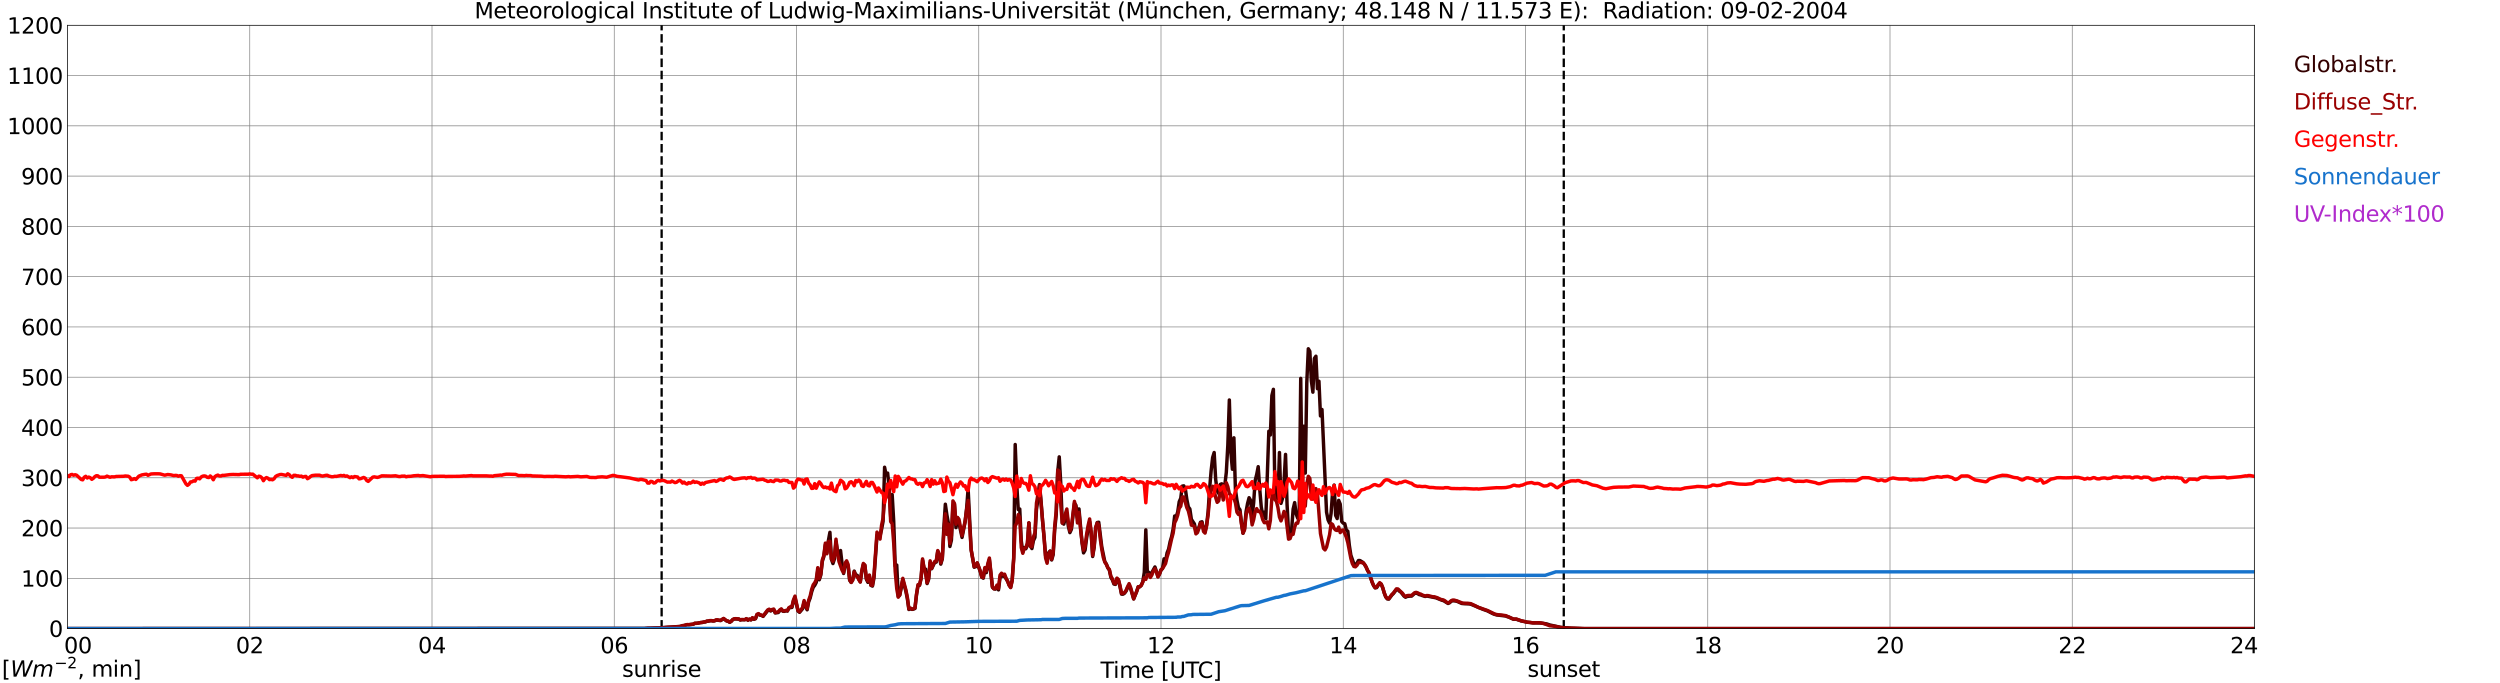 <?xml version="1.0" encoding="utf-8" standalone="no"?>
<!DOCTYPE svg PUBLIC "-//W3C//DTD SVG 1.1//EN"
  "http://www.w3.org/Graphics/SVG/1.1/DTD/svg11.dtd">
<svg xmlns:xlink="http://www.w3.org/1999/xlink" width="1085.4pt" height="296.64pt" viewBox="0 0 1085.4 296.64" xmlns="http://www.w3.org/2000/svg" version="1.1">
 <defs>
  <style type="text/css">*{stroke-linejoin: round; stroke-linecap: butt}</style>
 </defs>
 <g id="figure_1">
  <g id="patch_1">
   <path d="M 0 296.64 
L 1085.4 296.64 
L 1085.4 0 
L 0 0 
z
" style="fill: #ffffff"/>
  </g>
  <g id="axes_1">
   <g id="patch_2">
    <path d="M 29.306 272.909 
L 978.814 272.909 
L 978.814 10.976 
L 29.306 10.976 
z
" style="fill: #ffffff"/>
   </g>
   <g id="patch_3">
    <path d="M 978.814 272.909 
L 978.814 272.909 
L 978.814 10.976 
L 978.814 10.976 
z
" clip-path="url(#p043e89f8f8)" style="fill: #d3d3d3; opacity: 0.25; stroke: #d3d3d3; stroke-linejoin: miter"/>
   </g>
   <g id="matplotlib.axis_1">
    <g id="xtick_1">
     <g id="line2d_1">
      <path d="M 29.306 272.909 
L 29.306 10.976 
" clip-path="url(#p043e89f8f8)" style="fill: none; stroke: #808080; stroke-width: 0.3; stroke-linecap: square"/>
     </g>
     <g id="line2d_2"/>
     <g id="text_1">
      <!--    00 -->
      <g transform="translate(18.733 283.627) scale(0.095 -0.095)">
       <defs>
        <path id="DejaVuSans-20" transform="scale(0.016)"/>
        <path id="DejaVuSans-30" d="M 2034 4250 
Q 1547 4250 1301 3770 
Q 1056 3291 1056 2328 
Q 1056 1369 1301 889 
Q 1547 409 2034 409 
Q 2525 409 2770 889 
Q 3016 1369 3016 2328 
Q 3016 3291 2770 3770 
Q 2525 4250 2034 4250 
z
M 2034 4750 
Q 2819 4750 3233 4129 
Q 3647 3509 3647 2328 
Q 3647 1150 3233 529 
Q 2819 -91 2034 -91 
Q 1250 -91 836 529 
Q 422 1150 422 2328 
Q 422 3509 836 4129 
Q 1250 4750 2034 4750 
z
" transform="scale(0.016)"/>
       </defs>
       <use xlink:href="#DejaVuSans-20"/>
       <use xlink:href="#DejaVuSans-20" transform="translate(31.787 0)"/>
       <use xlink:href="#DejaVuSans-20" transform="translate(63.574 0)"/>
       <use xlink:href="#DejaVuSans-30" transform="translate(95.361 0)"/>
       <use xlink:href="#DejaVuSans-30" transform="translate(158.984 0)"/>
      </g>
     </g>
    </g>
    <g id="xtick_2">
     <g id="line2d_3">
      <path d="M 108.431 272.909 
L 108.431 10.976 
" clip-path="url(#p043e89f8f8)" style="fill: none; stroke: #808080; stroke-width: 0.3; stroke-linecap: square"/>
     </g>
     <g id="line2d_4"/>
     <g id="text_2">
      <!-- 02 -->
      <g transform="translate(102.387 283.627) scale(0.095 -0.095)">
       <defs>
        <path id="DejaVuSans-32" d="M 1228 531 
L 3431 531 
L 3431 0 
L 469 0 
L 469 531 
Q 828 903 1448 1529 
Q 2069 2156 2228 2338 
Q 2531 2678 2651 2914 
Q 2772 3150 2772 3378 
Q 2772 3750 2511 3984 
Q 2250 4219 1831 4219 
Q 1534 4219 1204 4116 
Q 875 4013 500 3803 
L 500 4441 
Q 881 4594 1212 4672 
Q 1544 4750 1819 4750 
Q 2544 4750 2975 4387 
Q 3406 4025 3406 3419 
Q 3406 3131 3298 2873 
Q 3191 2616 2906 2266 
Q 2828 2175 2409 1742 
Q 1991 1309 1228 531 
z
" transform="scale(0.016)"/>
       </defs>
       <use xlink:href="#DejaVuSans-30"/>
       <use xlink:href="#DejaVuSans-32" transform="translate(63.623 0)"/>
      </g>
     </g>
    </g>
    <g id="xtick_3">
     <g id="line2d_5">
      <path d="M 187.557 272.909 
L 187.557 10.976 
" clip-path="url(#p043e89f8f8)" style="fill: none; stroke: #808080; stroke-width: 0.3; stroke-linecap: square"/>
     </g>
     <g id="line2d_6"/>
     <g id="text_3">
      <!-- 04 -->
      <g transform="translate(181.513 283.627) scale(0.095 -0.095)">
       <defs>
        <path id="DejaVuSans-34" d="M 2419 4116 
L 825 1625 
L 2419 1625 
L 2419 4116 
z
M 2253 4666 
L 3047 4666 
L 3047 1625 
L 3713 1625 
L 3713 1100 
L 3047 1100 
L 3047 0 
L 2419 0 
L 2419 1100 
L 313 1100 
L 313 1709 
L 2253 4666 
z
" transform="scale(0.016)"/>
       </defs>
       <use xlink:href="#DejaVuSans-30"/>
       <use xlink:href="#DejaVuSans-34" transform="translate(63.623 0)"/>
      </g>
     </g>
    </g>
    <g id="xtick_4">
     <g id="line2d_7">
      <path d="M 266.683 272.909 
L 266.683 10.976 
" clip-path="url(#p043e89f8f8)" style="fill: none; stroke: #808080; stroke-width: 0.3; stroke-linecap: square"/>
     </g>
     <g id="line2d_8"/>
     <g id="text_4">
      <!-- 06 -->
      <g transform="translate(260.638 283.627) scale(0.095 -0.095)">
       <defs>
        <path id="DejaVuSans-36" d="M 2113 2584 
Q 1688 2584 1439 2293 
Q 1191 2003 1191 1497 
Q 1191 994 1439 701 
Q 1688 409 2113 409 
Q 2538 409 2786 701 
Q 3034 994 3034 1497 
Q 3034 2003 2786 2293 
Q 2538 2584 2113 2584 
z
M 3366 4563 
L 3366 3988 
Q 3128 4100 2886 4159 
Q 2644 4219 2406 4219 
Q 1781 4219 1451 3797 
Q 1122 3375 1075 2522 
Q 1259 2794 1537 2939 
Q 1816 3084 2150 3084 
Q 2853 3084 3261 2657 
Q 3669 2231 3669 1497 
Q 3669 778 3244 343 
Q 2819 -91 2113 -91 
Q 1303 -91 875 529 
Q 447 1150 447 2328 
Q 447 3434 972 4092 
Q 1497 4750 2381 4750 
Q 2619 4750 2861 4703 
Q 3103 4656 3366 4563 
z
" transform="scale(0.016)"/>
       </defs>
       <use xlink:href="#DejaVuSans-30"/>
       <use xlink:href="#DejaVuSans-36" transform="translate(63.623 0)"/>
      </g>
     </g>
    </g>
    <g id="xtick_5">
     <g id="line2d_9">
      <path d="M 345.808 272.909 
L 345.808 10.976 
" clip-path="url(#p043e89f8f8)" style="fill: none; stroke: #808080; stroke-width: 0.3; stroke-linecap: square"/>
     </g>
     <g id="line2d_10"/>
     <g id="text_5">
      <!-- 08 -->
      <g transform="translate(339.764 283.627) scale(0.095 -0.095)">
       <defs>
        <path id="DejaVuSans-38" d="M 2034 2216 
Q 1584 2216 1326 1975 
Q 1069 1734 1069 1313 
Q 1069 891 1326 650 
Q 1584 409 2034 409 
Q 2484 409 2743 651 
Q 3003 894 3003 1313 
Q 3003 1734 2745 1975 
Q 2488 2216 2034 2216 
z
M 1403 2484 
Q 997 2584 770 2862 
Q 544 3141 544 3541 
Q 544 4100 942 4425 
Q 1341 4750 2034 4750 
Q 2731 4750 3128 4425 
Q 3525 4100 3525 3541 
Q 3525 3141 3298 2862 
Q 3072 2584 2669 2484 
Q 3125 2378 3379 2068 
Q 3634 1759 3634 1313 
Q 3634 634 3220 271 
Q 2806 -91 2034 -91 
Q 1263 -91 848 271 
Q 434 634 434 1313 
Q 434 1759 690 2068 
Q 947 2378 1403 2484 
z
M 1172 3481 
Q 1172 3119 1398 2916 
Q 1625 2713 2034 2713 
Q 2441 2713 2670 2916 
Q 2900 3119 2900 3481 
Q 2900 3844 2670 4047 
Q 2441 4250 2034 4250 
Q 1625 4250 1398 4047 
Q 1172 3844 1172 3481 
z
" transform="scale(0.016)"/>
       </defs>
       <use xlink:href="#DejaVuSans-30"/>
       <use xlink:href="#DejaVuSans-38" transform="translate(63.623 0)"/>
      </g>
     </g>
    </g>
    <g id="xtick_6">
     <g id="line2d_11">
      <path d="M 424.934 272.909 
L 424.934 10.976 
" clip-path="url(#p043e89f8f8)" style="fill: none; stroke: #808080; stroke-width: 0.3; stroke-linecap: square"/>
     </g>
     <g id="line2d_12"/>
     <g id="text_6">
      <!-- 10 -->
      <g transform="translate(418.89 283.627) scale(0.095 -0.095)">
       <defs>
        <path id="DejaVuSans-31" d="M 794 531 
L 1825 531 
L 1825 4091 
L 703 3866 
L 703 4441 
L 1819 4666 
L 2450 4666 
L 2450 531 
L 3481 531 
L 3481 0 
L 794 0 
L 794 531 
z
" transform="scale(0.016)"/>
       </defs>
       <use xlink:href="#DejaVuSans-31"/>
       <use xlink:href="#DejaVuSans-30" transform="translate(63.623 0)"/>
      </g>
     </g>
    </g>
    <g id="xtick_7">
     <g id="line2d_13">
      <path d="M 504.06 272.909 
L 504.06 10.976 
" clip-path="url(#p043e89f8f8)" style="fill: none; stroke: #808080; stroke-width: 0.3; stroke-linecap: square"/>
     </g>
     <g id="line2d_14"/>
     <g id="text_7">
      <!-- 12 -->
      <g transform="translate(498.015 283.627) scale(0.095 -0.095)">
       <use xlink:href="#DejaVuSans-31"/>
       <use xlink:href="#DejaVuSans-32" transform="translate(63.623 0)"/>
      </g>
     </g>
    </g>
    <g id="xtick_8">
     <g id="line2d_15">
      <path d="M 583.185 272.909 
L 583.185 10.976 
" clip-path="url(#p043e89f8f8)" style="fill: none; stroke: #808080; stroke-width: 0.3; stroke-linecap: square"/>
     </g>
     <g id="line2d_16"/>
     <g id="text_8">
      <!-- 14 -->
      <g transform="translate(577.141 283.627) scale(0.095 -0.095)">
       <use xlink:href="#DejaVuSans-31"/>
       <use xlink:href="#DejaVuSans-34" transform="translate(63.623 0)"/>
      </g>
     </g>
    </g>
    <g id="xtick_9">
     <g id="line2d_17">
      <path d="M 662.311 272.909 
L 662.311 10.976 
" clip-path="url(#p043e89f8f8)" style="fill: none; stroke: #808080; stroke-width: 0.3; stroke-linecap: square"/>
     </g>
     <g id="line2d_18"/>
     <g id="text_9">
      <!-- 16 -->
      <g transform="translate(656.267 283.627) scale(0.095 -0.095)">
       <use xlink:href="#DejaVuSans-31"/>
       <use xlink:href="#DejaVuSans-36" transform="translate(63.623 0)"/>
      </g>
     </g>
    </g>
    <g id="xtick_10">
     <g id="line2d_19">
      <path d="M 741.437 272.909 
L 741.437 10.976 
" clip-path="url(#p043e89f8f8)" style="fill: none; stroke: #808080; stroke-width: 0.3; stroke-linecap: square"/>
     </g>
     <g id="line2d_20"/>
     <g id="text_10">
      <!-- 18 -->
      <g transform="translate(735.392 283.627) scale(0.095 -0.095)">
       <use xlink:href="#DejaVuSans-31"/>
       <use xlink:href="#DejaVuSans-38" transform="translate(63.623 0)"/>
      </g>
     </g>
    </g>
    <g id="xtick_11">
     <g id="line2d_21">
      <path d="M 820.562 272.909 
L 820.562 10.976 
" clip-path="url(#p043e89f8f8)" style="fill: none; stroke: #808080; stroke-width: 0.3; stroke-linecap: square"/>
     </g>
     <g id="line2d_22"/>
     <g id="text_11">
      <!-- 20 -->
      <g transform="translate(814.518 283.627) scale(0.095 -0.095)">
       <use xlink:href="#DejaVuSans-32"/>
       <use xlink:href="#DejaVuSans-30" transform="translate(63.623 0)"/>
      </g>
     </g>
    </g>
    <g id="xtick_12">
     <g id="line2d_23">
      <path d="M 899.688 272.909 
L 899.688 10.976 
" clip-path="url(#p043e89f8f8)" style="fill: none; stroke: #808080; stroke-width: 0.3; stroke-linecap: square"/>
     </g>
     <g id="line2d_24"/>
     <g id="text_12">
      <!-- 22 -->
      <g transform="translate(893.644 283.627) scale(0.095 -0.095)">
       <use xlink:href="#DejaVuSans-32"/>
       <use xlink:href="#DejaVuSans-32" transform="translate(63.623 0)"/>
      </g>
     </g>
    </g>
    <g id="xtick_13">
     <g id="line2d_25">
      <path d="M 978.814 272.909 
L 978.814 10.976 
" clip-path="url(#p043e89f8f8)" style="fill: none; stroke: #808080; stroke-width: 0.3; stroke-linecap: square"/>
     </g>
     <g id="line2d_26"/>
     <g id="text_13">
      <!-- 24    -->
      <g transform="translate(968.241 283.627) scale(0.095 -0.095)">
       <use xlink:href="#DejaVuSans-32"/>
       <use xlink:href="#DejaVuSans-34" transform="translate(63.623 0)"/>
       <use xlink:href="#DejaVuSans-20" transform="translate(127.246 0)"/>
       <use xlink:href="#DejaVuSans-20" transform="translate(159.033 0)"/>
       <use xlink:href="#DejaVuSans-20" transform="translate(190.82 0)"/>
      </g>
     </g>
    </g>
    <g id="text_14">
     <!-- Time [UTC] -->
     <g transform="translate(477.806 294.322) scale(0.095 -0.095)">
      <defs>
       <path id="DejaVuSans-54" d="M -19 4666 
L 3928 4666 
L 3928 4134 
L 2272 4134 
L 2272 0 
L 1638 0 
L 1638 4134 
L -19 4134 
L -19 4666 
z
" transform="scale(0.016)"/>
       <path id="DejaVuSans-69" d="M 603 3500 
L 1178 3500 
L 1178 0 
L 603 0 
L 603 3500 
z
M 603 4863 
L 1178 4863 
L 1178 4134 
L 603 4134 
L 603 4863 
z
" transform="scale(0.016)"/>
       <path id="DejaVuSans-6d" d="M 3328 2828 
Q 3544 3216 3844 3400 
Q 4144 3584 4550 3584 
Q 5097 3584 5394 3201 
Q 5691 2819 5691 2113 
L 5691 0 
L 5113 0 
L 5113 2094 
Q 5113 2597 4934 2840 
Q 4756 3084 4391 3084 
Q 3944 3084 3684 2787 
Q 3425 2491 3425 1978 
L 3425 0 
L 2847 0 
L 2847 2094 
Q 2847 2600 2669 2842 
Q 2491 3084 2119 3084 
Q 1678 3084 1418 2786 
Q 1159 2488 1159 1978 
L 1159 0 
L 581 0 
L 581 3500 
L 1159 3500 
L 1159 2956 
Q 1356 3278 1631 3431 
Q 1906 3584 2284 3584 
Q 2666 3584 2933 3390 
Q 3200 3197 3328 2828 
z
" transform="scale(0.016)"/>
       <path id="DejaVuSans-65" d="M 3597 1894 
L 3597 1613 
L 953 1613 
Q 991 1019 1311 708 
Q 1631 397 2203 397 
Q 2534 397 2845 478 
Q 3156 559 3463 722 
L 3463 178 
Q 3153 47 2828 -22 
Q 2503 -91 2169 -91 
Q 1331 -91 842 396 
Q 353 884 353 1716 
Q 353 2575 817 3079 
Q 1281 3584 2069 3584 
Q 2775 3584 3186 3129 
Q 3597 2675 3597 1894 
z
M 3022 2063 
Q 3016 2534 2758 2815 
Q 2500 3097 2075 3097 
Q 1594 3097 1305 2825 
Q 1016 2553 972 2059 
L 3022 2063 
z
" transform="scale(0.016)"/>
       <path id="DejaVuSans-5b" d="M 550 4863 
L 1875 4863 
L 1875 4416 
L 1125 4416 
L 1125 -397 
L 1875 -397 
L 1875 -844 
L 550 -844 
L 550 4863 
z
" transform="scale(0.016)"/>
       <path id="DejaVuSans-55" d="M 556 4666 
L 1191 4666 
L 1191 1831 
Q 1191 1081 1462 751 
Q 1734 422 2344 422 
Q 2950 422 3222 751 
Q 3494 1081 3494 1831 
L 3494 4666 
L 4128 4666 
L 4128 1753 
Q 4128 841 3676 375 
Q 3225 -91 2344 -91 
Q 1459 -91 1007 375 
Q 556 841 556 1753 
L 556 4666 
z
" transform="scale(0.016)"/>
       <path id="DejaVuSans-43" d="M 4122 4306 
L 4122 3641 
Q 3803 3938 3442 4084 
Q 3081 4231 2675 4231 
Q 1875 4231 1450 3742 
Q 1025 3253 1025 2328 
Q 1025 1406 1450 917 
Q 1875 428 2675 428 
Q 3081 428 3442 575 
Q 3803 722 4122 1019 
L 4122 359 
Q 3791 134 3420 21 
Q 3050 -91 2638 -91 
Q 1578 -91 968 557 
Q 359 1206 359 2328 
Q 359 3453 968 4101 
Q 1578 4750 2638 4750 
Q 3056 4750 3426 4639 
Q 3797 4528 4122 4306 
z
" transform="scale(0.016)"/>
       <path id="DejaVuSans-5d" d="M 1947 4863 
L 1947 -844 
L 622 -844 
L 622 -397 
L 1369 -397 
L 1369 4416 
L 622 4416 
L 622 4863 
L 1947 4863 
z
" transform="scale(0.016)"/>
      </defs>
      <use xlink:href="#DejaVuSans-54"/>
      <use xlink:href="#DejaVuSans-69" transform="translate(57.959 0)"/>
      <use xlink:href="#DejaVuSans-6d" transform="translate(85.742 0)"/>
      <use xlink:href="#DejaVuSans-65" transform="translate(183.154 0)"/>
      <use xlink:href="#DejaVuSans-20" transform="translate(244.678 0)"/>
      <use xlink:href="#DejaVuSans-5b" transform="translate(276.465 0)"/>
      <use xlink:href="#DejaVuSans-55" transform="translate(315.479 0)"/>
      <use xlink:href="#DejaVuSans-54" transform="translate(388.672 0)"/>
      <use xlink:href="#DejaVuSans-43" transform="translate(443.881 0)"/>
      <use xlink:href="#DejaVuSans-5d" transform="translate(513.705 0)"/>
     </g>
    </g>
   </g>
   <g id="matplotlib.axis_2">
    <g id="ytick_1">
     <g id="line2d_27">
      <path d="M 29.306 272.909 
L 978.814 272.909 
" clip-path="url(#p043e89f8f8)" style="fill: none; stroke: #808080; stroke-width: 0.3; stroke-linecap: square"/>
     </g>
     <g id="line2d_28"/>
     <g id="text_15">
      <!-- 0 -->
      <g transform="translate(21.261 276.518) scale(0.095 -0.095)">
       <use xlink:href="#DejaVuSans-30"/>
      </g>
     </g>
    </g>
    <g id="ytick_2">
     <g id="line2d_29">
      <path d="M 29.306 251.081 
L 978.814 251.081 
" clip-path="url(#p043e89f8f8)" style="fill: none; stroke: #808080; stroke-width: 0.3; stroke-linecap: square"/>
     </g>
     <g id="line2d_30"/>
     <g id="text_16">
      <!-- 100 -->
      <g transform="translate(9.173 254.69) scale(0.095 -0.095)">
       <use xlink:href="#DejaVuSans-31"/>
       <use xlink:href="#DejaVuSans-30" transform="translate(63.623 0)"/>
       <use xlink:href="#DejaVuSans-30" transform="translate(127.246 0)"/>
      </g>
     </g>
    </g>
    <g id="ytick_3">
     <g id="line2d_31">
      <path d="M 29.306 229.253 
L 978.814 229.253 
" clip-path="url(#p043e89f8f8)" style="fill: none; stroke: #808080; stroke-width: 0.3; stroke-linecap: square"/>
     </g>
     <g id="line2d_32"/>
     <g id="text_17">
      <!-- 200 -->
      <g transform="translate(9.173 232.863) scale(0.095 -0.095)">
       <use xlink:href="#DejaVuSans-32"/>
       <use xlink:href="#DejaVuSans-30" transform="translate(63.623 0)"/>
       <use xlink:href="#DejaVuSans-30" transform="translate(127.246 0)"/>
      </g>
     </g>
    </g>
    <g id="ytick_4">
     <g id="line2d_33">
      <path d="M 29.306 207.426 
L 978.814 207.426 
" clip-path="url(#p043e89f8f8)" style="fill: none; stroke: #808080; stroke-width: 0.3; stroke-linecap: square"/>
     </g>
     <g id="line2d_34"/>
     <g id="text_18">
      <!-- 300 -->
      <g transform="translate(9.173 211.035) scale(0.095 -0.095)">
       <defs>
        <path id="DejaVuSans-33" d="M 2597 2516 
Q 3050 2419 3304 2112 
Q 3559 1806 3559 1356 
Q 3559 666 3084 287 
Q 2609 -91 1734 -91 
Q 1441 -91 1130 -33 
Q 819 25 488 141 
L 488 750 
Q 750 597 1062 519 
Q 1375 441 1716 441 
Q 2309 441 2620 675 
Q 2931 909 2931 1356 
Q 2931 1769 2642 2001 
Q 2353 2234 1838 2234 
L 1294 2234 
L 1294 2753 
L 1863 2753 
Q 2328 2753 2575 2939 
Q 2822 3125 2822 3475 
Q 2822 3834 2567 4026 
Q 2313 4219 1838 4219 
Q 1578 4219 1281 4162 
Q 984 4106 628 3988 
L 628 4550 
Q 988 4650 1302 4700 
Q 1616 4750 1894 4750 
Q 2613 4750 3031 4423 
Q 3450 4097 3450 3541 
Q 3450 3153 3228 2886 
Q 3006 2619 2597 2516 
z
" transform="scale(0.016)"/>
       </defs>
       <use xlink:href="#DejaVuSans-33"/>
       <use xlink:href="#DejaVuSans-30" transform="translate(63.623 0)"/>
       <use xlink:href="#DejaVuSans-30" transform="translate(127.246 0)"/>
      </g>
     </g>
    </g>
    <g id="ytick_5">
     <g id="line2d_35">
      <path d="M 29.306 185.598 
L 978.814 185.598 
" clip-path="url(#p043e89f8f8)" style="fill: none; stroke: #808080; stroke-width: 0.3; stroke-linecap: square"/>
     </g>
     <g id="line2d_36"/>
     <g id="text_19">
      <!-- 400 -->
      <g transform="translate(9.173 189.207) scale(0.095 -0.095)">
       <use xlink:href="#DejaVuSans-34"/>
       <use xlink:href="#DejaVuSans-30" transform="translate(63.623 0)"/>
       <use xlink:href="#DejaVuSans-30" transform="translate(127.246 0)"/>
      </g>
     </g>
    </g>
    <g id="ytick_6">
     <g id="line2d_37">
      <path d="M 29.306 163.77 
L 978.814 163.77 
" clip-path="url(#p043e89f8f8)" style="fill: none; stroke: #808080; stroke-width: 0.3; stroke-linecap: square"/>
     </g>
     <g id="line2d_38"/>
     <g id="text_20">
      <!-- 500 -->
      <g transform="translate(9.173 167.379) scale(0.095 -0.095)">
       <defs>
        <path id="DejaVuSans-35" d="M 691 4666 
L 3169 4666 
L 3169 4134 
L 1269 4134 
L 1269 2991 
Q 1406 3038 1543 3061 
Q 1681 3084 1819 3084 
Q 2600 3084 3056 2656 
Q 3513 2228 3513 1497 
Q 3513 744 3044 326 
Q 2575 -91 1722 -91 
Q 1428 -91 1123 -41 
Q 819 9 494 109 
L 494 744 
Q 775 591 1075 516 
Q 1375 441 1709 441 
Q 2250 441 2565 725 
Q 2881 1009 2881 1497 
Q 2881 1984 2565 2268 
Q 2250 2553 1709 2553 
Q 1456 2553 1204 2497 
Q 953 2441 691 2322 
L 691 4666 
z
" transform="scale(0.016)"/>
       </defs>
       <use xlink:href="#DejaVuSans-35"/>
       <use xlink:href="#DejaVuSans-30" transform="translate(63.623 0)"/>
       <use xlink:href="#DejaVuSans-30" transform="translate(127.246 0)"/>
      </g>
     </g>
    </g>
    <g id="ytick_7">
     <g id="line2d_39">
      <path d="M 29.306 141.942 
L 978.814 141.942 
" clip-path="url(#p043e89f8f8)" style="fill: none; stroke: #808080; stroke-width: 0.3; stroke-linecap: square"/>
     </g>
     <g id="line2d_40"/>
     <g id="text_21">
      <!-- 600 -->
      <g transform="translate(9.173 145.551) scale(0.095 -0.095)">
       <use xlink:href="#DejaVuSans-36"/>
       <use xlink:href="#DejaVuSans-30" transform="translate(63.623 0)"/>
       <use xlink:href="#DejaVuSans-30" transform="translate(127.246 0)"/>
      </g>
     </g>
    </g>
    <g id="ytick_8">
     <g id="line2d_41">
      <path d="M 29.306 120.114 
L 978.814 120.114 
" clip-path="url(#p043e89f8f8)" style="fill: none; stroke: #808080; stroke-width: 0.3; stroke-linecap: square"/>
     </g>
     <g id="line2d_42"/>
     <g id="text_22">
      <!-- 700 -->
      <g transform="translate(9.173 123.724) scale(0.095 -0.095)">
       <defs>
        <path id="DejaVuSans-37" d="M 525 4666 
L 3525 4666 
L 3525 4397 
L 1831 0 
L 1172 0 
L 2766 4134 
L 525 4134 
L 525 4666 
z
" transform="scale(0.016)"/>
       </defs>
       <use xlink:href="#DejaVuSans-37"/>
       <use xlink:href="#DejaVuSans-30" transform="translate(63.623 0)"/>
       <use xlink:href="#DejaVuSans-30" transform="translate(127.246 0)"/>
      </g>
     </g>
    </g>
    <g id="ytick_9">
     <g id="line2d_43">
      <path d="M 29.306 98.287 
L 978.814 98.287 
" clip-path="url(#p043e89f8f8)" style="fill: none; stroke: #808080; stroke-width: 0.3; stroke-linecap: square"/>
     </g>
     <g id="line2d_44"/>
     <g id="text_23">
      <!-- 800 -->
      <g transform="translate(9.173 101.896) scale(0.095 -0.095)">
       <use xlink:href="#DejaVuSans-38"/>
       <use xlink:href="#DejaVuSans-30" transform="translate(63.623 0)"/>
       <use xlink:href="#DejaVuSans-30" transform="translate(127.246 0)"/>
      </g>
     </g>
    </g>
    <g id="ytick_10">
     <g id="line2d_45">
      <path d="M 29.306 76.459 
L 978.814 76.459 
" clip-path="url(#p043e89f8f8)" style="fill: none; stroke: #808080; stroke-width: 0.3; stroke-linecap: square"/>
     </g>
     <g id="line2d_46"/>
     <g id="text_24">
      <!-- 900 -->
      <g transform="translate(9.173 80.068) scale(0.095 -0.095)">
       <defs>
        <path id="DejaVuSans-39" d="M 703 97 
L 703 672 
Q 941 559 1184 500 
Q 1428 441 1663 441 
Q 2288 441 2617 861 
Q 2947 1281 2994 2138 
Q 2813 1869 2534 1725 
Q 2256 1581 1919 1581 
Q 1219 1581 811 2004 
Q 403 2428 403 3163 
Q 403 3881 828 4315 
Q 1253 4750 1959 4750 
Q 2769 4750 3195 4129 
Q 3622 3509 3622 2328 
Q 3622 1225 3098 567 
Q 2575 -91 1691 -91 
Q 1453 -91 1209 -44 
Q 966 3 703 97 
z
M 1959 2075 
Q 2384 2075 2632 2365 
Q 2881 2656 2881 3163 
Q 2881 3666 2632 3958 
Q 2384 4250 1959 4250 
Q 1534 4250 1286 3958 
Q 1038 3666 1038 3163 
Q 1038 2656 1286 2365 
Q 1534 2075 1959 2075 
z
" transform="scale(0.016)"/>
       </defs>
       <use xlink:href="#DejaVuSans-39"/>
       <use xlink:href="#DejaVuSans-30" transform="translate(63.623 0)"/>
       <use xlink:href="#DejaVuSans-30" transform="translate(127.246 0)"/>
      </g>
     </g>
    </g>
    <g id="ytick_11">
     <g id="line2d_47">
      <path d="M 29.306 54.631 
L 978.814 54.631 
" clip-path="url(#p043e89f8f8)" style="fill: none; stroke: #808080; stroke-width: 0.3; stroke-linecap: square"/>
     </g>
     <g id="line2d_48"/>
     <g id="text_25">
      <!-- 1000 -->
      <g transform="translate(3.128 58.24) scale(0.095 -0.095)">
       <use xlink:href="#DejaVuSans-31"/>
       <use xlink:href="#DejaVuSans-30" transform="translate(63.623 0)"/>
       <use xlink:href="#DejaVuSans-30" transform="translate(127.246 0)"/>
       <use xlink:href="#DejaVuSans-30" transform="translate(190.869 0)"/>
      </g>
     </g>
    </g>
    <g id="ytick_12">
     <g id="line2d_49">
      <path d="M 29.306 32.803 
L 978.814 32.803 
" clip-path="url(#p043e89f8f8)" style="fill: none; stroke: #808080; stroke-width: 0.3; stroke-linecap: square"/>
     </g>
     <g id="line2d_50"/>
     <g id="text_26">
      <!-- 1100 -->
      <g transform="translate(3.128 36.413) scale(0.095 -0.095)">
       <use xlink:href="#DejaVuSans-31"/>
       <use xlink:href="#DejaVuSans-31" transform="translate(63.623 0)"/>
       <use xlink:href="#DejaVuSans-30" transform="translate(127.246 0)"/>
       <use xlink:href="#DejaVuSans-30" transform="translate(190.869 0)"/>
      </g>
     </g>
    </g>
    <g id="ytick_13">
     <g id="line2d_51">
      <path d="M 29.306 10.976 
L 978.814 10.976 
" clip-path="url(#p043e89f8f8)" style="fill: none; stroke: #808080; stroke-width: 0.3; stroke-linecap: square"/>
     </g>
     <g id="line2d_52"/>
     <g id="text_27">
      <!-- 1200 -->
      <g transform="translate(3.128 14.585) scale(0.095 -0.095)">
       <use xlink:href="#DejaVuSans-31"/>
       <use xlink:href="#DejaVuSans-32" transform="translate(63.623 0)"/>
       <use xlink:href="#DejaVuSans-30" transform="translate(127.246 0)"/>
       <use xlink:href="#DejaVuSans-30" transform="translate(190.869 0)"/>
      </g>
     </g>
    </g>
   </g>
   <g id="line2d_53">
    <path d="M 287.255 272.909 
L 287.255 10.976 
" clip-path="url(#p043e89f8f8)" style="fill: none; stroke-dasharray: 3.7,1.6; stroke-dashoffset: 0; stroke: #000000"/>
   </g>
   <g id="line2d_54">
    <path d="M 678.927 272.909 
L 678.927 10.976 
" clip-path="url(#p043e89f8f8)" style="fill: none; stroke-dasharray: 3.7,1.6; stroke-dashoffset: 0; stroke: #000000"/>
   </g>
   <g id="line2d_55">
    <path d="M 29.306 272.909 
L 280.53 272.808 
L 281.849 272.725 
L 283.827 272.645 
L 287.124 272.52 
L 288.442 272.44 
L 295.036 271.988 
L 295.696 271.865 
L 296.355 271.621 
L 297.014 271.579 
L 298.333 271.211 
L 298.992 271.252 
L 300.311 271.088 
L 300.971 271.005 
L 301.63 270.637 
L 302.949 270.556 
L 304.267 270.268 
L 304.927 270.268 
L 305.586 270.065 
L 306.246 270.023 
L 306.905 269.735 
L 307.564 269.696 
L 308.224 269.532 
L 308.883 269.491 
L 309.543 269.613 
L 310.202 269.571 
L 310.861 269.244 
L 311.521 269.244 
L 312.839 269.449 
L 314.158 268.589 
L 315.477 269.613 
L 316.136 269.735 
L 316.796 270.187 
L 317.455 269.777 
L 318.114 269.041 
L 318.774 268.711 
L 320.752 268.794 
L 321.411 269.205 
L 322.071 269.041 
L 323.39 269.08 
L 324.049 268.672 
L 324.708 269.285 
L 325.368 268.877 
L 326.027 269.163 
L 326.686 268.345 
L 327.346 268.877 
L 328.005 268.631 
L 328.665 266.911 
L 329.324 266.625 
L 329.983 267.074 
L 330.643 267.196 
L 331.302 267.607 
L 333.28 265.108 
L 333.94 264.78 
L 334.599 265.271 
L 335.258 264.822 
L 335.918 264.658 
L 336.577 266.131 
L 337.896 265.928 
L 338.555 265.149 
L 339.215 264.616 
L 339.874 265.354 
L 340.533 265.437 
L 341.193 265.149 
L 341.852 265.313 
L 342.512 264.003 
L 343.171 263.798 
L 343.83 263.717 
L 344.49 260.89 
L 345.149 259.539 
L 346.468 265.313 
L 347.127 265.845 
L 348.446 264.289 
L 349.105 261.423 
L 349.765 263.307 
L 350.424 264.741 
L 351.083 261.301 
L 351.743 259.62 
L 352.402 256.918 
L 353.062 254.993 
L 353.721 254.133 
L 354.38 252.864 
L 355.04 247.785 
L 355.699 251.716 
L 356.359 249.669 
L 357.018 243.732 
L 357.677 241.684 
L 358.337 236.605 
L 358.996 240.003 
L 359.655 234.68 
L 360.315 231.117 
L 360.974 242.83 
L 361.634 244.672 
L 362.293 242.666 
L 362.952 235.173 
L 363.612 239.268 
L 364.271 241.929 
L 364.93 239.021 
L 365.59 244.714 
L 366.249 248.972 
L 366.909 245.41 
L 367.568 244.264 
L 368.227 245.86 
L 368.887 251.921 
L 369.546 252.864 
L 370.206 251.716 
L 370.865 247.949 
L 371.524 249.588 
L 372.184 249.793 
L 372.843 251.389 
L 373.502 252.618 
L 374.162 248.154 
L 374.821 245.205 
L 375.481 245.452 
L 376.14 251.472 
L 376.799 252.823 
L 377.459 250.079 
L 378.118 254.133 
L 378.777 254.46 
L 379.437 251.02 
L 380.756 232.51 
L 381.415 231.936 
L 382.074 232.757 
L 382.734 229.888 
L 383.393 226.368 
L 384.053 202.861 
L 384.712 206.26 
L 385.371 205.4 
L 386.031 211.542 
L 386.69 224.279 
L 387.349 214.738 
L 388.009 226.326 
L 388.668 245.738 
L 389.328 245.329 
L 389.987 258.924 
L 390.646 258.393 
L 391.965 251.799 
L 393.284 256.673 
L 393.943 259.989 
L 394.603 264.616 
L 395.262 264.33 
L 395.921 264.577 
L 396.581 264.453 
L 397.24 264.167 
L 397.899 258.352 
L 398.559 254.296 
L 399.218 254.133 
L 399.878 251.308 
L 400.537 243.199 
L 401.196 246.967 
L 401.856 247.089 
L 402.515 253.355 
L 403.175 251.513 
L 403.834 244.304 
L 404.493 246.925 
L 405.812 244.14 
L 406.471 244.059 
L 407.131 239.39 
L 407.79 241.152 
L 408.45 244.919 
L 409.109 242.625 
L 409.768 229.07 
L 410.428 218.913 
L 411.087 223.502 
L 411.746 227.105 
L 412.406 237.26 
L 413.065 234.516 
L 413.725 219.651 
L 414.384 218.955 
L 415.043 229.07 
L 415.703 224.811 
L 416.362 227.186 
L 417.681 233.329 
L 419 226.612 
L 419.659 220.797 
L 420.318 212.197 
L 421.637 238.777 
L 422.956 246.27 
L 423.615 246.024 
L 424.275 244.428 
L 425.593 248.195 
L 426.253 250.612 
L 426.912 251.02 
L 427.572 246.967 
L 428.231 248.604 
L 428.89 245.329 
L 429.55 242.994 
L 430.869 254.993 
L 431.528 255.647 
L 432.187 255.772 
L 432.847 254.543 
L 433.506 256.099 
L 434.165 250.817 
L 434.825 249.793 
L 435.484 250.201 
L 436.144 249.752 
L 436.803 251.267 
L 437.462 252.332 
L 438.122 253.969 
L 438.781 254.953 
L 439.44 251.841 
L 440.1 242.134 
L 440.759 192.991 
L 441.419 210.108 
L 442.078 221.208 
L 442.737 221.002 
L 443.397 234.846 
L 444.056 239.595 
L 444.716 237.753 
L 445.375 238.244 
L 446.034 236.81 
L 446.694 227.022 
L 447.353 236.852 
L 448.012 238.161 
L 448.672 234.721 
L 449.331 233.329 
L 449.991 221.208 
L 450.65 216.661 
L 451.309 210.396 
L 451.969 217.44 
L 452.628 226.04 
L 453.287 233.043 
L 453.947 241.232 
L 454.606 243.649 
L 455.266 239.964 
L 455.925 239.226 
L 456.584 243.116 
L 457.244 240.863 
L 457.903 230.135 
L 458.563 223.46 
L 459.222 204.784 
L 459.881 198.356 
L 460.541 209.944 
L 461.2 226.981 
L 461.859 227.555 
L 462.519 224.934 
L 463.178 222.805 
L 463.838 228.537 
L 464.497 231.24 
L 465.156 229.808 
L 466.475 218.505 
L 467.134 219.365 
L 467.794 224.853 
L 468.453 220.961 
L 469.772 235.745 
L 470.431 240.045 
L 471.091 238.857 
L 471.75 233.697 
L 472.409 229.561 
L 473.069 226.49 
L 473.728 231.364 
L 474.388 241.601 
L 475.047 237.629 
L 475.706 229.48 
L 476.366 226.859 
L 477.025 226.737 
L 478.344 237.423 
L 479.663 243.854 
L 480.322 244.836 
L 480.981 246.517 
L 481.641 247.541 
L 482.3 250.653 
L 482.96 251.799 
L 483.619 253.561 
L 484.278 253.724 
L 484.938 251.308 
L 485.597 252.004 
L 486.256 254.707 
L 486.916 257.942 
L 487.575 257.983 
L 488.235 257.533 
L 488.894 256.632 
L 489.553 255.117 
L 490.213 254.093 
L 490.872 255.567 
L 492.191 260.03 
L 493.51 256.796 
L 494.169 254.787 
L 494.828 254.787 
L 495.488 254.093 
L 496.147 252.576 
L 496.807 248.481 
L 497.466 230.052 
L 498.125 248.523 
L 498.785 248.481 
L 499.444 249.752 
L 501.422 246.148 
L 502.082 248.073 
L 502.741 250.365 
L 503.4 249.3 
L 504.06 247.541 
L 504.719 246.803 
L 505.379 242.625 
L 506.038 243.609 
L 506.697 240.045 
L 507.357 238.408 
L 508.016 235.173 
L 508.675 232.96 
L 509.335 229.561 
L 509.994 224.032 
L 510.654 224.401 
L 511.313 222.273 
L 511.972 217.809 
L 512.632 216.333 
L 513.291 211.051 
L 513.95 210.929 
L 514.61 212.116 
L 515.269 216.785 
L 515.929 220.101 
L 516.588 220.961 
L 517.247 225.466 
L 518.566 227.472 
L 519.226 230.709 
L 519.885 230.504 
L 520.544 228.865 
L 521.204 226.737 
L 521.863 226.531 
L 522.522 229.808 
L 523.182 230.873 
L 523.841 228.005 
L 524.501 222.312 
L 525.16 212.239 
L 525.819 204.457 
L 526.479 198.642 
L 527.138 196.472 
L 527.797 208.185 
L 528.457 213.099 
L 529.116 214.205 
L 529.776 210.313 
L 530.435 210.069 
L 531.094 213.426 
L 531.754 210.682 
L 532.413 205.112 
L 533.073 193.277 
L 533.732 173.66 
L 534.391 196.472 
L 535.051 203.721 
L 535.71 190.083 
L 536.369 212.607 
L 537.029 217.152 
L 537.688 220.428 
L 538.348 221.33 
L 539.007 227.186 
L 539.666 231.528 
L 540.326 229.52 
L 540.985 222.148 
L 541.644 218.586 
L 542.304 216.089 
L 542.963 217.235 
L 543.623 224.196 
L 544.282 218.342 
L 544.941 208.635 
L 545.601 206.013 
L 546.26 202.615 
L 546.919 212.28 
L 547.579 220.02 
L 548.238 223.868 
L 548.898 222.354 
L 549.557 225.261 
L 550.876 187.217 
L 551.535 188.854 
L 552.195 171.737 
L 552.854 169.033 
L 553.513 214.327 
L 554.832 216.58 
L 555.491 196.472 
L 556.151 218.545 
L 556.81 216.416 
L 557.47 209.209 
L 558.129 197.291 
L 558.788 218.913 
L 559.448 231.608 
L 560.107 231.814 
L 560.766 230.013 
L 561.426 221.044 
L 562.085 218.217 
L 562.745 223.133 
L 563.404 224.975 
L 564.063 222.969 
L 564.723 164.283 
L 565.382 215.762 
L 566.042 185.046 
L 566.701 205.4 
L 567.36 166.003 
L 568.02 151.424 
L 568.679 152.529 
L 569.338 165.39 
L 569.998 170.262 
L 570.657 155.602 
L 571.317 154.659 
L 571.976 168.747 
L 572.635 165.512 
L 573.295 180.582 
L 573.954 177.797 
L 575.932 222.354 
L 576.592 225.713 
L 577.251 227.105 
L 577.91 222.845 
L 578.57 213.345 
L 579.229 210.601 
L 579.889 223.788 
L 580.548 225.139 
L 581.207 217.235 
L 581.867 218.872 
L 582.526 226.448 
L 583.185 227.145 
L 583.845 227.391 
L 584.504 230.135 
L 585.164 230.626 
L 585.823 236.729 
L 586.482 241.029 
L 587.801 244.797 
L 588.46 245.124 
L 589.12 244.55 
L 589.779 243.363 
L 590.439 243.363 
L 591.757 244.181 
L 592.417 245.041 
L 593.076 246.148 
L 593.736 247.663 
L 594.395 248.767 
L 595.714 252.74 
L 596.373 254.257 
L 597.032 255.239 
L 597.692 255.117 
L 598.351 254.093 
L 599.011 253.314 
L 599.67 253.683 
L 600.329 255.239 
L 600.989 257.492 
L 601.648 259.212 
L 602.307 260.03 
L 602.967 260.111 
L 604.286 258.352 
L 604.945 257.697 
L 606.264 255.977 
L 606.923 256.016 
L 607.582 256.673 
L 608.242 257.123 
L 609.561 258.802 
L 610.22 259.293 
L 610.879 258.965 
L 612.198 258.802 
L 612.858 258.802 
L 614.176 257.614 
L 614.836 257.492 
L 615.495 257.736 
L 616.154 258.147 
L 616.814 258.269 
L 617.473 258.557 
L 618.792 258.965 
L 619.451 258.76 
L 623.408 259.539 
L 626.045 260.604 
L 626.705 260.768 
L 628.683 261.997 
L 629.342 261.709 
L 630.001 261.096 
L 630.661 260.807 
L 631.98 260.932 
L 632.639 261.096 
L 634.617 261.997 
L 635.936 262.119 
L 637.914 262.2 
L 638.573 262.325 
L 643.848 264.536 
L 645.827 265.232 
L 647.145 265.928 
L 648.464 266.583 
L 649.783 266.991 
L 653.739 267.443 
L 654.399 267.729 
L 655.058 267.893 
L 657.036 268.836 
L 658.355 268.836 
L 659.014 269.122 
L 659.674 269.285 
L 660.333 269.571 
L 661.652 269.818 
L 662.97 270.145 
L 664.289 270.268 
L 665.608 270.431 
L 666.927 270.431 
L 668.905 270.473 
L 671.542 270.883 
L 672.861 271.333 
L 675.499 271.907 
L 677.477 272.357 
L 679.455 272.562 
L 680.774 272.603 
L 682.092 272.725 
L 684.73 272.808 
L 688.027 272.909 
L 978.154 272.909 
L 978.154 272.909 
" clip-path="url(#p043e89f8f8)" style="fill: none; stroke: #330000; stroke-width: 1.5; stroke-linecap: square"/>
   </g>
   <g id="line2d_56">
    <path d="M 29.306 272.909 
L 279.87 272.909 
L 281.189 272.706 
L 282.508 272.747 
L 286.464 272.579 
L 287.783 272.538 
L 289.761 272.328 
L 292.399 272.243 
L 294.377 272.075 
L 295.036 272.075 
L 296.355 271.656 
L 297.014 271.573 
L 298.333 271.152 
L 298.992 271.195 
L 300.971 270.984 
L 301.63 270.606 
L 302.289 270.65 
L 306.246 269.936 
L 306.905 269.641 
L 307.564 269.6 
L 308.224 269.432 
L 308.883 269.432 
L 309.543 269.558 
L 310.202 269.473 
L 310.861 269.137 
L 311.521 269.095 
L 312.18 269.264 
L 312.839 269.305 
L 314.158 268.508 
L 315.477 269.515 
L 316.136 269.641 
L 316.796 270.104 
L 317.455 269.726 
L 318.114 268.969 
L 318.774 268.676 
L 319.433 268.591 
L 320.752 268.718 
L 321.411 269.095 
L 322.071 268.969 
L 323.39 269.013 
L 324.049 268.591 
L 324.708 269.181 
L 325.368 268.759 
L 326.027 269.013 
L 326.686 268.172 
L 327.346 268.759 
L 328.005 268.467 
L 328.665 266.703 
L 329.324 266.408 
L 329.983 266.954 
L 330.643 267.039 
L 331.302 267.458 
L 333.28 264.815 
L 333.94 264.479 
L 334.599 264.981 
L 335.258 264.603 
L 335.918 264.435 
L 336.577 265.948 
L 337.896 265.612 
L 338.555 264.815 
L 339.215 264.352 
L 339.874 265.193 
L 340.533 265.276 
L 341.193 264.981 
L 341.852 265.149 
L 342.512 263.848 
L 343.171 263.429 
L 343.83 263.302 
L 344.49 260.45 
L 345.149 258.812 
L 346.468 265.066 
L 347.127 265.57 
L 348.446 263.765 
L 349.105 260.742 
L 349.765 262.798 
L 350.424 264.226 
L 351.083 260.574 
L 351.743 258.769 
L 352.402 255.831 
L 353.062 253.901 
L 353.721 253.019 
L 354.38 251.633 
L 355.04 246.471 
L 355.699 251.129 
L 356.359 249.156 
L 357.018 243.07 
L 357.677 241.182 
L 358.337 235.808 
L 358.996 240.425 
L 359.655 235.136 
L 360.315 235.011 
L 360.974 242.734 
L 361.634 243.699 
L 362.293 241.35 
L 362.952 234.088 
L 363.612 240.259 
L 364.271 243.867 
L 365.59 247.562 
L 366.249 248.569 
L 366.909 244.456 
L 367.568 243.489 
L 368.227 245.085 
L 368.887 251.76 
L 369.546 252.851 
L 370.206 251.928 
L 370.865 248.318 
L 371.524 250.081 
L 372.184 250.332 
L 372.843 251.633 
L 373.502 252.683 
L 374.162 247.73 
L 374.821 244.624 
L 375.481 245.295 
L 376.14 251.129 
L 376.799 252.306 
L 377.459 249.66 
L 378.118 254.026 
L 378.777 254.111 
L 379.437 249.87 
L 380.756 231.024 
L 382.074 234.044 
L 382.734 228.042 
L 383.393 224.936 
L 384.053 217.296 
L 384.712 215.912 
L 385.371 210.078 
L 386.031 211.671 
L 386.69 226.49 
L 387.349 227.372 
L 388.009 235.767 
L 388.668 248.233 
L 389.328 255.621 
L 389.987 259.273 
L 390.646 258.223 
L 391.306 254.32 
L 391.965 251.088 
L 393.284 256.084 
L 393.943 259.358 
L 394.603 264.352 
L 395.262 263.975 
L 395.921 264.435 
L 396.581 264.269 
L 397.24 263.933 
L 397.899 258.014 
L 398.559 253.816 
L 399.218 253.943 
L 399.878 251.046 
L 400.537 242.651 
L 401.196 246.681 
L 401.856 249.241 
L 402.515 253.019 
L 403.175 251.005 
L 403.834 243.489 
L 404.493 246.722 
L 405.153 245.085 
L 405.812 243.784 
L 406.471 243.616 
L 407.131 239.041 
L 407.79 240.636 
L 408.45 244.371 
L 409.109 242.315 
L 409.768 231.528 
L 410.428 223.089 
L 411.087 231.988 
L 411.746 227.54 
L 412.406 235.935 
L 413.065 232.661 
L 413.725 217.464 
L 414.384 218.555 
L 415.043 227.581 
L 415.703 224.643 
L 416.362 225.481 
L 417.681 232.534 
L 419 226.322 
L 419.659 221.325 
L 420.318 217.255 
L 421.637 238.663 
L 422.956 246.008 
L 423.615 245.716 
L 424.275 244.371 
L 425.593 247.855 
L 426.253 250.542 
L 426.912 250.668 
L 427.572 246.427 
L 428.231 247.94 
L 428.89 244.624 
L 429.55 242.274 
L 430.869 254.739 
L 431.528 255.621 
L 432.187 255.453 
L 432.847 254.026 
L 433.506 255.453 
L 434.165 249.702 
L 434.825 248.863 
L 435.484 249.492 
L 436.144 249.282 
L 436.803 251.088 
L 437.462 252.347 
L 438.122 254.152 
L 438.781 255.117 
L 439.44 252.179 
L 440.1 243.07 
L 440.759 228.337 
L 441.419 227.077 
L 442.078 223.425 
L 442.737 224.768 
L 443.397 237.74 
L 444.056 240.215 
L 444.716 237.949 
L 445.375 237.781 
L 446.034 235.808 
L 446.694 226.994 
L 447.353 237.319 
L 448.012 237.277 
L 448.672 233.08 
L 449.331 231.316 
L 449.991 218.387 
L 451.309 210.748 
L 453.287 233.374 
L 453.947 242.23 
L 454.606 244.539 
L 455.266 240.51 
L 455.925 239.333 
L 456.584 242.776 
L 457.244 239.879 
L 457.903 228.546 
L 458.563 221.788 
L 459.222 204.075 
L 459.881 204.577 
L 460.541 219.018 
L 461.2 227.119 
L 461.859 226.154 
L 462.519 223.089 
L 463.178 220.991 
L 463.838 226.994 
L 464.497 230.478 
L 465.156 228.882 
L 466.475 217.674 
L 467.134 220.655 
L 467.794 227.036 
L 468.453 222.46 
L 469.113 229.637 
L 469.772 235.011 
L 470.431 238.873 
L 471.091 237.236 
L 471.75 232.03 
L 472.409 228.21 
L 473.069 225.313 
L 473.728 230.814 
L 474.388 241.097 
L 475.047 236.985 
L 475.706 228.841 
L 476.366 227.077 
L 477.025 227.959 
L 477.685 233.92 
L 478.344 238.495 
L 479.003 242.02 
L 479.663 244.035 
L 480.322 245.043 
L 480.981 246.512 
L 481.641 247.226 
L 482.3 250.206 
L 482.96 251.297 
L 483.619 253.144 
L 484.278 253.438 
L 484.938 251.005 
L 485.597 251.633 
L 486.256 254.235 
L 486.916 257.594 
L 487.575 257.636 
L 488.235 257.258 
L 488.894 256.294 
L 489.553 254.698 
L 490.213 253.397 
L 490.872 255.034 
L 492.191 259.987 
L 493.51 256.713 
L 494.169 254.739 
L 494.828 254.698 
L 495.488 254.194 
L 496.147 252.725 
L 496.807 250.837 
L 497.466 251.55 
L 498.125 249.577 
L 498.785 249.451 
L 499.444 250.71 
L 500.103 249.619 
L 500.763 247.855 
L 501.422 246.89 
L 502.082 248.444 
L 502.741 250.459 
L 503.4 249.199 
L 504.06 247.309 
L 504.719 246.849 
L 506.038 244.666 
L 506.697 241.896 
L 507.357 239.755 
L 508.675 233.92 
L 509.335 231.484 
L 509.994 226.95 
L 510.654 225.65 
L 511.313 223.676 
L 511.972 220.655 
L 512.632 219.773 
L 513.291 215.868 
L 513.95 215.744 
L 515.269 220.402 
L 515.929 221.83 
L 516.588 224.558 
L 517.247 228 
L 517.907 228.127 
L 518.566 228.631 
L 519.226 231.779 
L 519.885 231.233 
L 520.544 229.345 
L 521.204 227.119 
L 521.863 227.119 
L 522.522 230.77 
L 523.182 231.443 
L 523.841 228.378 
L 524.501 223.72 
L 525.16 216.582 
L 525.819 212.134 
L 526.479 211.125 
L 527.138 212.848 
L 527.797 216.037 
L 528.457 218.095 
L 529.116 217.464 
L 529.776 212.806 
L 530.435 213.352 
L 531.094 217.086 
L 531.754 213.939 
L 532.413 209.573 
L 533.073 211.293 
L 533.732 214.358 
L 534.391 215.03 
L 535.051 216.205 
L 535.71 216.331 
L 536.369 218.346 
L 537.029 222.375 
L 537.688 223.342 
L 538.348 222.46 
L 539.007 227.581 
L 539.666 231.443 
L 540.326 230.057 
L 540.985 223.761 
L 541.644 221.284 
L 542.304 220.614 
L 542.963 222.712 
L 543.623 227.874 
L 544.282 225.608 
L 544.941 222.251 
L 545.601 220.823 
L 546.26 222.083 
L 546.919 221.871 
L 547.579 223.257 
L 548.238 225.65 
L 548.898 226.909 
L 549.557 226.909 
L 550.216 226.573 
L 550.876 229.596 
L 551.535 225.986 
L 552.195 216.037 
L 552.854 213.352 
L 553.513 216.835 
L 554.173 217.674 
L 554.832 220.361 
L 555.491 224.475 
L 556.151 226.154 
L 556.81 224.434 
L 557.47 222.039 
L 558.129 223.131 
L 559.448 234.088 
L 560.107 233.835 
L 560.766 231.947 
L 561.426 231.988 
L 562.085 228.882 
L 562.745 227.162 
L 563.404 227.162 
L 564.063 224.434 
L 564.723 220.278 
L 565.382 218.85 
L 566.042 213.812 
L 566.701 219.732 
L 567.36 210.119 
L 568.02 206.803 
L 568.679 207.683 
L 569.338 216.541 
L 569.998 216.709 
L 570.657 212.848 
L 571.317 212.134 
L 571.976 214.19 
L 573.295 231.652 
L 574.613 238.076 
L 575.273 238.746 
L 575.932 237.53 
L 577.251 232.156 
L 577.91 227.287 
L 578.57 227.708 
L 579.229 229.428 
L 579.889 230.142 
L 580.548 230.31 
L 581.207 228.841 
L 581.867 231.233 
L 582.526 230.225 
L 583.185 230.1 
L 584.504 233.206 
L 585.164 235.599 
L 586.482 242.442 
L 587.142 244.707 
L 587.801 245.925 
L 588.46 246.093 
L 589.12 245.463 
L 589.779 244.371 
L 590.439 244.079 
L 591.098 244.288 
L 591.757 244.288 
L 592.417 245.002 
L 593.076 246.093 
L 593.736 247.604 
L 594.395 248.695 
L 595.714 252.725 
L 596.373 254.194 
L 597.032 255.117 
L 597.692 254.866 
L 598.351 253.816 
L 599.011 252.976 
L 599.67 253.521 
L 600.329 255.117 
L 600.989 257.385 
L 601.648 259.063 
L 602.307 259.819 
L 602.967 259.904 
L 604.286 258.099 
L 604.945 257.468 
L 606.264 255.663 
L 606.923 255.704 
L 608.901 257.553 
L 609.561 258.476 
L 610.22 258.978 
L 610.879 258.601 
L 611.539 258.518 
L 612.858 258.518 
L 614.176 257.341 
L 614.836 257.175 
L 615.495 257.385 
L 616.154 257.763 
L 616.814 257.931 
L 617.473 258.308 
L 618.792 258.769 
L 619.451 258.559 
L 620.111 258.601 
L 622.089 259.105 
L 622.748 259.105 
L 624.067 259.524 
L 625.386 260.196 
L 626.705 260.491 
L 627.364 260.869 
L 628.023 261.414 
L 628.683 261.75 
L 629.342 261.456 
L 630.001 260.827 
L 630.661 260.532 
L 631.32 260.532 
L 632.639 260.91 
L 634.617 261.707 
L 635.276 261.875 
L 637.255 261.919 
L 638.573 262.087 
L 640.552 263.01 
L 641.87 263.724 
L 643.189 264.143 
L 645.827 265.066 
L 649.123 266.662 
L 650.442 266.913 
L 651.761 266.998 
L 653.739 267.29 
L 657.036 268.759 
L 658.355 268.759 
L 660.333 269.473 
L 662.311 269.936 
L 662.97 270.104 
L 664.289 270.228 
L 665.608 270.438 
L 668.246 270.355 
L 670.224 270.691 
L 672.861 271.697 
L 674.18 271.782 
L 676.158 272.119 
L 677.477 272.411 
L 680.114 272.664 
L 683.411 272.747 
L 687.368 272.909 
L 978.154 272.909 
L 978.154 272.909 
" clip-path="url(#p043e89f8f8)" style="fill: none; stroke: #990000; stroke-width: 1.5; stroke-linecap: square"/>
   </g>
   <g id="line2d_57">
    <path d="M 29.306 206.415 
L 29.965 206.913 
L 30.625 206.12 
L 31.284 205.983 
L 31.943 206.33 
L 32.603 206.109 
L 33.262 206.314 
L 35.24 208.155 
L 35.9 208.318 
L 36.559 207.199 
L 37.218 206.797 
L 37.878 207.528 
L 38.537 207.133 
L 39.197 207.41 
L 39.856 208.1 
L 40.515 207.653 
L 41.175 206.932 
L 41.834 206.535 
L 42.493 206.585 
L 43.153 207.194 
L 45.131 207.183 
L 45.79 207.078 
L 46.45 206.716 
L 47.768 207.218 
L 48.428 207.013 
L 49.747 207.037 
L 50.406 206.873 
L 53.703 206.782 
L 54.362 206.653 
L 55.681 206.762 
L 56.34 207.157 
L 57 208.27 
L 57.659 208.109 
L 58.319 207.792 
L 58.978 208.159 
L 60.297 206.72 
L 61.615 206.179 
L 62.934 205.948 
L 63.594 205.884 
L 64.253 206.354 
L 65.572 205.78 
L 66.89 205.705 
L 68.869 205.716 
L 69.528 205.749 
L 71.506 206.31 
L 72.825 206.022 
L 74.144 206.16 
L 75.462 206.491 
L 76.122 206.395 
L 76.781 206.426 
L 77.441 206.758 
L 78.1 206.515 
L 78.759 206.57 
L 80.737 210.089 
L 81.397 210.711 
L 82.056 210.217 
L 82.716 209.242 
L 83.375 209.17 
L 84.034 208.755 
L 84.694 208.888 
L 85.353 207.701 
L 86.013 207.596 
L 86.672 207.899 
L 87.331 207.098 
L 87.991 206.734 
L 88.65 206.618 
L 89.309 206.731 
L 89.969 207.231 
L 90.628 207.34 
L 91.288 206.646 
L 91.947 207.251 
L 92.606 208.286 
L 93.266 206.952 
L 93.925 206.509 
L 94.584 206.264 
L 95.244 206.644 
L 95.903 206.648 
L 96.563 206.369 
L 97.222 206.391 
L 99.86 206.053 
L 101.178 205.996 
L 103.816 206.063 
L 104.475 205.898 
L 107.772 205.88 
L 108.431 205.747 
L 109.091 205.889 
L 109.75 205.852 
L 111.728 207.447 
L 112.388 206.731 
L 113.047 206.908 
L 113.707 207.469 
L 114.366 208.698 
L 115.025 207.759 
L 115.685 207.343 
L 116.344 207.629 
L 117.003 208.242 
L 117.663 208.141 
L 118.322 208.303 
L 118.982 207.869 
L 119.641 206.889 
L 120.3 206.467 
L 121.619 206.015 
L 122.278 205.996 
L 124.257 206.397 
L 124.916 205.71 
L 125.575 206.09 
L 126.235 206.814 
L 126.894 207.225 
L 127.553 206.365 
L 128.213 206.354 
L 128.872 206.594 
L 129.532 206.614 
L 130.191 206.812 
L 130.85 206.707 
L 131.51 207.146 
L 132.169 206.899 
L 132.829 206.834 
L 133.488 207.825 
L 134.147 207.458 
L 134.807 206.875 
L 135.466 206.483 
L 136.785 206.325 
L 138.763 206.312 
L 139.422 206.576 
L 140.082 206.696 
L 141.4 206.389 
L 142.06 206.328 
L 142.719 206.67 
L 144.038 206.996 
L 144.697 206.954 
L 145.357 206.782 
L 146.016 206.843 
L 147.994 206.419 
L 148.654 206.596 
L 149.313 206.408 
L 149.972 206.771 
L 150.632 206.631 
L 151.951 207.382 
L 152.61 207.004 
L 153.269 207.353 
L 153.929 206.889 
L 155.247 207.089 
L 155.907 207.899 
L 156.566 207.805 
L 157.885 207.29 
L 158.544 207.594 
L 159.204 208.6 
L 159.863 208.997 
L 161.841 207.157 
L 162.501 207.033 
L 163.819 207.275 
L 164.479 207.118 
L 165.798 206.583 
L 169.754 206.688 
L 171.732 206.57 
L 173.051 206.869 
L 173.71 206.91 
L 174.37 206.729 
L 175.688 206.692 
L 176.348 207 
L 177.007 206.827 
L 178.326 206.782 
L 179.645 206.559 
L 181.623 206.426 
L 182.282 206.585 
L 183.601 206.474 
L 186.898 206.998 
L 187.557 206.825 
L 192.832 206.762 
L 193.492 206.884 
L 194.81 206.825 
L 197.448 206.821 
L 199.426 206.803 
L 200.745 206.71 
L 201.404 206.635 
L 202.063 206.694 
L 204.701 206.478 
L 205.36 206.598 
L 211.295 206.607 
L 212.614 206.69 
L 213.273 206.666 
L 213.932 206.786 
L 214.592 206.522 
L 216.57 206.352 
L 217.229 206.253 
L 217.889 206.31 
L 218.548 206.085 
L 219.867 205.869 
L 221.186 205.876 
L 222.504 205.939 
L 223.823 205.959 
L 225.142 206.478 
L 226.461 206.448 
L 227.779 206.526 
L 228.439 206.404 
L 229.098 206.474 
L 230.417 206.472 
L 231.076 206.631 
L 235.033 206.738 
L 236.351 206.882 
L 237.67 206.819 
L 240.308 206.873 
L 240.967 206.782 
L 245.583 207.013 
L 246.901 206.913 
L 247.561 207.015 
L 250.858 206.836 
L 252.176 207.017 
L 254.814 206.865 
L 256.133 207.275 
L 258.77 207.332 
L 259.43 207.146 
L 261.408 207.009 
L 263.386 207.192 
L 265.364 206.596 
L 266.023 206.393 
L 266.683 206.461 
L 268.002 206.843 
L 269.32 206.972 
L 273.277 207.489 
L 277.233 208.39 
L 277.892 208.179 
L 278.552 208.146 
L 280.53 208.639 
L 281.189 209.717 
L 281.849 209.75 
L 282.508 208.984 
L 283.167 209.078 
L 283.827 209.707 
L 284.486 209.593 
L 285.145 208.875 
L 285.805 208.563 
L 286.464 208.803 
L 287.124 208.569 
L 287.783 208.534 
L 288.442 208.696 
L 289.761 209.329 
L 290.42 209.27 
L 291.08 209.335 
L 291.739 208.851 
L 293.058 209.532 
L 293.717 209.388 
L 294.377 208.888 
L 295.036 208.541 
L 295.696 208.929 
L 296.355 209.752 
L 297.014 209.314 
L 297.674 209.914 
L 298.333 210.134 
L 298.992 209.528 
L 299.652 209.77 
L 300.311 209.477 
L 300.971 208.916 
L 301.63 209.449 
L 302.289 209.218 
L 303.608 209.654 
L 304.267 210.294 
L 304.927 209.752 
L 305.586 210.169 
L 306.246 209.506 
L 310.202 208.633 
L 310.861 209.015 
L 311.521 208.764 
L 312.18 208.275 
L 312.839 208.056 
L 314.158 208.537 
L 314.818 207.816 
L 315.477 207.506 
L 316.136 207.419 
L 316.796 207.081 
L 317.455 207.404 
L 318.114 207.921 
L 318.774 208.165 
L 322.071 207.552 
L 323.39 207.439 
L 324.049 207.775 
L 324.708 207.382 
L 325.368 207.43 
L 326.027 207.251 
L 326.686 207.698 
L 327.346 207.543 
L 328.005 207.666 
L 328.665 208.364 
L 331.302 208.05 
L 331.961 208.46 
L 332.621 208.637 
L 333.28 209.034 
L 333.94 208.949 
L 334.599 208.668 
L 335.258 208.984 
L 335.918 209.093 
L 336.577 208.414 
L 337.896 208.447 
L 338.555 208.853 
L 339.215 208.84 
L 339.874 208.508 
L 340.533 208.486 
L 341.193 208.694 
L 341.852 208.646 
L 342.512 209.445 
L 343.83 209.456 
L 344.49 211.926 
L 345.149 211.324 
L 345.808 208.84 
L 346.468 208 
L 347.127 208.133 
L 347.787 208.392 
L 348.446 208.403 
L 349.105 210.15 
L 349.765 208.08 
L 350.424 207.936 
L 351.083 209.783 
L 351.743 210.525 
L 352.402 212.057 
L 353.062 211.974 
L 353.721 209.982 
L 354.38 211.974 
L 355.04 210.455 
L 355.699 209.215 
L 356.359 209.949 
L 357.018 211.123 
L 357.677 211.699 
L 358.337 211.411 
L 358.996 211.848 
L 359.655 211.612 
L 360.315 212.321 
L 360.974 209.744 
L 361.634 212.544 
L 362.293 213.155 
L 362.952 213.459 
L 363.612 210.855 
L 364.271 210.385 
L 364.93 208.491 
L 365.59 208.945 
L 366.249 209.604 
L 366.909 212.219 
L 367.568 211.87 
L 368.227 210.802 
L 368.887 209.423 
L 369.546 209.148 
L 370.206 209.77 
L 370.865 210.896 
L 371.524 208.628 
L 372.184 209.156 
L 372.843 208.436 
L 373.502 208.919 
L 374.162 210.905 
L 374.821 211.189 
L 376.14 208.988 
L 376.799 210.756 
L 377.459 210.979 
L 378.118 209.471 
L 378.777 209.482 
L 379.437 210.612 
L 380.756 213.609 
L 381.415 211.848 
L 382.734 213.821 
L 383.393 214.14 
L 384.053 218.215 
L 384.712 214.921 
L 385.371 210.364 
L 386.031 211.472 
L 386.69 208.595 
L 387.349 211.603 
L 388.009 213.45 
L 388.668 206.662 
L 389.328 211.339 
L 389.987 206.827 
L 390.646 207.871 
L 391.306 209.161 
L 391.965 210.206 
L 392.624 208.986 
L 393.284 208.748 
L 394.603 207.308 
L 395.262 207.875 
L 395.921 207.941 
L 396.581 208.224 
L 397.24 208.255 
L 397.899 209.877 
L 398.559 210.248 
L 399.218 209.84 
L 399.878 209.949 
L 400.537 211.258 
L 401.196 209.665 
L 401.856 209.517 
L 402.515 208.244 
L 403.175 209.397 
L 403.834 211.224 
L 404.493 208.246 
L 405.153 210.189 
L 405.812 208.729 
L 406.471 210.067 
L 407.79 209.685 
L 408.45 208.035 
L 409.109 209.565 
L 409.768 213.411 
L 410.428 213.206 
L 411.087 207.131 
L 411.746 208.877 
L 412.406 209.545 
L 413.725 214.768 
L 414.384 211.909 
L 415.043 210.23 
L 415.703 211.549 
L 416.362 210.11 
L 417.022 209.224 
L 417.681 209.844 
L 418.34 211.025 
L 419 210.861 
L 419.659 212.599 
L 420.318 213.003 
L 420.978 208.55 
L 421.637 207.574 
L 422.297 208.231 
L 422.956 208.277 
L 424.275 209.139 
L 424.934 208.327 
L 425.593 207.701 
L 426.253 207.539 
L 426.912 207.886 
L 427.572 208.716 
L 428.231 207.849 
L 428.89 209.477 
L 429.55 208.766 
L 430.209 207.338 
L 430.869 206.934 
L 432.847 207.635 
L 433.506 207.402 
L 434.165 208.949 
L 434.825 208.296 
L 435.484 207.991 
L 436.144 208.486 
L 436.803 207.967 
L 437.462 208.519 
L 438.122 208.183 
L 438.781 208.384 
L 439.44 209.728 
L 440.1 211.806 
L 440.759 215.567 
L 441.419 206.701 
L 442.078 211.381 
L 442.737 211.169 
L 443.397 207.744 
L 444.056 209.386 
L 444.716 209.864 
L 445.375 209.87 
L 446.034 210.813 
L 446.694 212.813 
L 447.353 206.555 
L 448.012 209.934 
L 448.672 210.383 
L 449.331 211.357 
L 449.991 214.38 
L 450.65 213.304 
L 451.309 215.255 
L 451.969 210.959 
L 452.628 210.599 
L 453.287 209.726 
L 453.947 208.528 
L 454.606 209.567 
L 455.266 210.907 
L 456.584 209.015 
L 457.244 210.809 
L 457.903 214.011 
L 458.563 213.854 
L 459.222 217.888 
L 459.881 209.434 
L 460.541 210.811 
L 461.2 211.171 
L 461.859 213.175 
L 462.519 212.415 
L 463.178 212.494 
L 463.838 210.344 
L 464.497 210.27 
L 465.156 211.634 
L 465.816 212.009 
L 466.475 212.915 
L 467.134 211.189 
L 467.794 209.01 
L 468.453 211.706 
L 469.113 208.681 
L 469.772 208.096 
L 470.431 208.146 
L 471.091 209.279 
L 471.75 210.695 
L 472.409 211.162 
L 473.069 211.156 
L 474.388 207.19 
L 475.047 209.554 
L 475.706 210.848 
L 476.366 210.591 
L 477.025 210.084 
L 477.685 208.726 
L 478.344 208.011 
L 479.003 208.473 
L 479.663 208.141 
L 480.322 208.606 
L 481.641 208.604 
L 482.3 207.799 
L 482.96 208.059 
L 483.619 207.897 
L 484.278 208.327 
L 484.938 209.008 
L 485.597 208.189 
L 486.916 207.404 
L 487.575 207.703 
L 488.235 207.694 
L 488.894 208.504 
L 489.553 208.602 
L 490.213 209.023 
L 491.532 208.229 
L 492.191 208.117 
L 492.85 208.94 
L 493.51 209.196 
L 494.169 209.68 
L 494.828 209.137 
L 496.147 209.423 
L 496.807 210.171 
L 497.466 218.263 
L 498.125 209.111 
L 498.785 209.567 
L 499.444 209.464 
L 500.763 210.047 
L 501.422 210.073 
L 502.082 209.425 
L 502.741 208.96 
L 503.4 209.737 
L 504.06 209.763 
L 504.719 209.938 
L 505.379 210.368 
L 506.038 210.161 
L 506.697 211.014 
L 507.357 210.615 
L 508.016 210.863 
L 508.675 210.481 
L 509.335 210.575 
L 509.994 212.112 
L 510.654 210.294 
L 511.313 211.427 
L 511.972 212.267 
L 512.632 211.468 
L 513.291 213.227 
L 513.95 212.655 
L 514.61 212.311 
L 515.269 211.518 
L 516.588 211.627 
L 517.247 211.13 
L 517.907 211.341 
L 518.566 211.331 
L 519.226 210.405 
L 519.885 210.287 
L 521.204 211.63 
L 521.863 211.042 
L 522.522 209.971 
L 523.182 210.385 
L 523.841 211.42 
L 525.16 215.484 
L 525.819 215.46 
L 526.479 215.122 
L 527.138 213.939 
L 527.797 210.815 
L 528.457 210.772 
L 529.116 211.309 
L 529.776 212.824 
L 531.094 211.003 
L 531.754 213.378 
L 532.413 214.91 
L 533.073 218.001 
L 533.732 224.172 
L 534.391 215.476 
L 535.051 216.043 
L 535.71 215.714 
L 536.369 213.212 
L 537.029 211.85 
L 537.688 211.335 
L 539.007 208.82 
L 539.666 208.502 
L 540.985 211.088 
L 541.644 211.298 
L 542.304 210.85 
L 543.623 209.117 
L 544.282 212.018 
L 544.941 211.712 
L 545.601 212.167 
L 546.26 209.903 
L 546.919 212.348 
L 547.579 211.053 
L 548.238 210.287 
L 548.898 211.112 
L 549.557 209.75 
L 550.216 211.204 
L 550.876 215.755 
L 551.535 212.73 
L 552.195 213.987 
L 552.854 213.806 
L 553.513 204.734 
L 554.173 210.202 
L 554.832 209.082 
L 555.491 217.903 
L 556.151 209.1 
L 556.81 211.317 
L 557.47 215.473 
L 558.129 213.424 
L 558.788 209.401 
L 559.448 207.901 
L 560.766 209.521 
L 561.426 211.841 
L 562.085 212.182 
L 562.745 211.141 
L 563.404 208.886 
L 564.063 209.311 
L 564.723 225.176 
L 565.382 200.578 
L 566.042 222.5 
L 566.701 209.951 
L 567.36 216.161 
L 568.02 214.86 
L 568.679 215.266 
L 569.338 216.702 
L 569.998 210.584 
L 570.657 216.043 
L 571.317 218.08 
L 571.976 213.81 
L 572.635 212.638 
L 573.295 214.262 
L 573.954 215.072 
L 574.613 211.302 
L 575.273 214.205 
L 575.932 212.662 
L 576.592 211.896 
L 577.251 211.658 
L 577.91 212.335 
L 578.57 214.725 
L 579.229 210.789 
L 579.889 213.127 
L 580.548 213.904 
L 581.207 215.054 
L 581.867 210.331 
L 582.526 212.265 
L 583.185 213.618 
L 584.504 213.747 
L 585.164 214.194 
L 585.823 213.319 
L 586.482 214.506 
L 587.142 215.399 
L 587.801 215.766 
L 588.46 215.772 
L 589.779 214.474 
L 590.439 213.457 
L 591.098 212.699 
L 592.417 212.424 
L 593.076 212.022 
L 594.395 211.708 
L 596.373 210.492 
L 597.032 210.392 
L 598.351 210.9 
L 599.011 210.859 
L 599.67 210.34 
L 600.989 208.731 
L 601.648 208.329 
L 602.307 208.314 
L 602.967 208.467 
L 604.286 209.362 
L 605.604 209.737 
L 606.264 210.016 
L 606.923 209.901 
L 607.582 209.453 
L 608.242 209.565 
L 609.561 209.023 
L 610.22 208.903 
L 611.539 209.423 
L 612.198 209.707 
L 612.858 209.813 
L 613.517 210.381 
L 614.176 210.798 
L 615.495 211.184 
L 616.154 211.086 
L 617.473 211.263 
L 618.792 211.184 
L 620.77 211.647 
L 622.089 211.651 
L 623.408 211.819 
L 625.386 211.876 
L 626.705 211.902 
L 627.364 211.715 
L 628.683 211.732 
L 630.001 212.079 
L 633.958 212.158 
L 635.936 212.077 
L 639.892 212.295 
L 641.211 212.228 
L 641.87 212.341 
L 643.848 212.16 
L 649.783 211.734 
L 651.761 211.758 
L 653.739 211.675 
L 655.717 211.274 
L 657.036 210.689 
L 657.695 210.673 
L 658.355 210.903 
L 659.674 210.979 
L 660.333 210.708 
L 660.992 210.615 
L 662.97 209.761 
L 664.949 209.488 
L 666.267 209.949 
L 667.586 209.864 
L 668.246 210.021 
L 670.224 211.016 
L 671.542 210.94 
L 672.202 210.687 
L 672.861 210.178 
L 673.521 210.18 
L 674.839 210.959 
L 675.499 211.56 
L 676.158 211.761 
L 679.455 209.591 
L 682.092 208.788 
L 683.411 208.77 
L 684.071 208.855 
L 684.73 208.67 
L 685.389 208.646 
L 687.368 209.493 
L 688.686 209.471 
L 690.664 210.257 
L 691.324 210.547 
L 693.302 210.879 
L 695.939 211.957 
L 697.258 212.191 
L 699.236 211.809 
L 700.555 211.579 
L 702.533 211.477 
L 707.149 211.424 
L 708.468 211.152 
L 709.127 211.023 
L 713.743 211.217 
L 714.402 211.488 
L 715.062 211.614 
L 715.721 211.902 
L 716.38 212.038 
L 717.699 211.957 
L 719.018 211.582 
L 719.677 211.483 
L 721.655 211.872 
L 722.315 212.068 
L 723.633 212.138 
L 724.293 212.219 
L 724.952 212.167 
L 726.271 212.335 
L 727.59 212.287 
L 728.909 212.345 
L 729.568 212.398 
L 730.887 212.055 
L 731.546 211.852 
L 736.162 211.322 
L 736.821 211.191 
L 738.14 211.23 
L 739.459 211.326 
L 740.777 211.464 
L 742.756 211.007 
L 743.415 210.601 
L 744.074 210.58 
L 745.393 210.848 
L 746.712 210.678 
L 747.371 210.486 
L 748.031 210.158 
L 748.69 210.095 
L 750.009 209.665 
L 751.327 209.584 
L 753.965 210.056 
L 755.284 210.176 
L 757.921 210.267 
L 760.559 209.984 
L 761.218 209.774 
L 761.878 209.263 
L 762.537 208.997 
L 763.856 208.744 
L 765.834 208.964 
L 767.153 208.63 
L 767.812 208.569 
L 769.79 208.041 
L 770.449 208.05 
L 771.768 207.714 
L 773.087 208.048 
L 773.746 208.342 
L 774.406 208.441 
L 776.384 208.074 
L 777.043 208.109 
L 779.021 208.94 
L 779.681 209.05 
L 780.34 208.925 
L 782.318 208.977 
L 782.978 209.017 
L 784.296 208.742 
L 785.615 209.012 
L 788.253 209.547 
L 788.912 209.846 
L 789.572 210.012 
L 790.231 209.96 
L 794.187 208.818 
L 800.781 208.613 
L 801.44 208.724 
L 803.419 208.672 
L 805.397 208.707 
L 806.056 208.615 
L 806.715 208.349 
L 808.034 207.637 
L 808.694 207.38 
L 811.331 207.406 
L 812.65 207.766 
L 813.969 208.08 
L 815.287 208.641 
L 815.947 208.574 
L 816.606 208.351 
L 817.265 208.399 
L 817.925 208.768 
L 818.584 208.801 
L 819.244 208.58 
L 820.562 207.818 
L 821.881 207.522 
L 824.519 207.973 
L 827.816 207.936 
L 828.475 208.089 
L 829.134 208.371 
L 829.794 208.414 
L 830.453 208.279 
L 832.431 208.32 
L 833.091 208.172 
L 834.409 208.2 
L 835.069 208.259 
L 836.388 207.976 
L 838.366 207.371 
L 839.684 207.279 
L 841.003 206.978 
L 842.981 207.212 
L 843.641 206.991 
L 845.619 206.817 
L 847.597 207.371 
L 848.256 207.86 
L 848.916 208.189 
L 849.575 208.05 
L 850.235 207.703 
L 851.553 206.657 
L 854.191 206.635 
L 854.85 206.823 
L 857.488 208.358 
L 860.125 208.838 
L 862.103 209.185 
L 862.763 208.912 
L 863.422 208.244 
L 864.082 207.825 
L 865.4 207.46 
L 867.378 206.819 
L 869.357 206.341 
L 871.335 206.441 
L 872.653 206.786 
L 873.972 207.194 
L 874.632 207.338 
L 875.95 207.467 
L 877.269 208.161 
L 877.929 208.412 
L 878.588 208.196 
L 879.247 207.718 
L 879.907 207.465 
L 880.566 207.445 
L 881.225 207.646 
L 882.544 207.829 
L 883.204 208.336 
L 883.863 208.661 
L 884.522 208.831 
L 885.182 208.561 
L 885.841 208.122 
L 886.5 208.641 
L 887.16 209.737 
L 888.479 209.261 
L 889.797 208.434 
L 890.457 208.015 
L 891.775 207.764 
L 893.094 207.404 
L 894.413 207.369 
L 895.732 207.441 
L 897.051 207.463 
L 898.369 207.434 
L 899.688 207.367 
L 901.007 207.175 
L 901.666 207.29 
L 902.326 207.266 
L 904.304 207.727 
L 904.963 208.043 
L 905.622 207.906 
L 906.282 207.611 
L 906.941 207.84 
L 907.601 207.849 
L 908.919 207.347 
L 909.579 207.482 
L 910.238 207.814 
L 910.898 207.921 
L 911.557 207.904 
L 912.216 207.631 
L 913.535 207.478 
L 914.194 207.559 
L 914.854 207.77 
L 916.173 207.615 
L 916.832 207.434 
L 917.491 207.098 
L 918.151 207.135 
L 918.81 207.015 
L 920.788 207.364 
L 922.107 207.044 
L 923.426 207.129 
L 924.745 207.092 
L 925.404 207.439 
L 926.063 207.489 
L 926.723 207.15 
L 928.041 207.074 
L 928.701 207.214 
L 929.36 207.513 
L 930.02 207.482 
L 930.679 207.126 
L 932.657 207.233 
L 933.316 207.548 
L 933.976 208.165 
L 934.635 208.379 
L 935.954 208.2 
L 936.613 207.925 
L 937.932 207.801 
L 938.592 207.299 
L 939.251 207.369 
L 939.91 207.559 
L 940.57 207.238 
L 943.207 207.395 
L 943.867 207.251 
L 944.526 207.471 
L 945.185 207.297 
L 945.845 207.537 
L 947.163 207.622 
L 947.823 208.513 
L 948.482 209.18 
L 949.142 209.204 
L 950.46 208.024 
L 953.098 208.056 
L 953.757 208.292 
L 954.417 208.109 
L 955.076 207.532 
L 955.735 207.305 
L 957.054 207.17 
L 957.714 207.107 
L 959.692 207.38 
L 965.626 207.14 
L 966.285 207.26 
L 966.945 207.5 
L 972.879 206.952 
L 974.198 206.723 
L 974.857 206.596 
L 975.517 206.648 
L 976.176 206.459 
L 976.836 206.445 
L 978.154 206.703 
L 978.154 206.703 
" clip-path="url(#p043e89f8f8)" style="fill: none; stroke: #ff0000; stroke-width: 1.5; stroke-linecap: square"/>
   </g>
   <g id="line2d_58">
    <path d="M 29.306 272.909 
L 360.315 272.856 
L 362.952 272.712 
L 364.93 272.712 
L 366.249 272.378 
L 366.909 272.234 
L 384.053 272.175 
L 384.712 272.112 
L 386.69 271.555 
L 388.668 271.239 
L 389.987 270.905 
L 391.306 270.794 
L 410.428 270.689 
L 412.406 270.078 
L 419 269.971 
L 424.934 269.777 
L 441.419 269.709 
L 442.737 269.349 
L 446.034 269.168 
L 451.969 269.058 
L 452.628 268.938 
L 459.881 268.938 
L 461.2 268.519 
L 462.519 268.454 
L 467.794 268.454 
L 468.453 268.338 
L 498.125 268.229 
L 498.785 268.096 
L 510.654 268 
L 511.313 267.869 
L 512.632 267.869 
L 513.291 267.664 
L 513.95 267.622 
L 515.929 266.965 
L 517.247 266.897 
L 517.907 266.762 
L 525.819 266.675 
L 529.116 265.581 
L 531.754 265.166 
L 538.348 263.086 
L 539.007 262.947 
L 542.304 262.859 
L 548.898 260.823 
L 553.513 259.491 
L 554.173 259.304 
L 554.832 259.304 
L 556.151 258.941 
L 557.47 258.505 
L 558.129 258.42 
L 560.107 257.843 
L 562.745 257.333 
L 566.042 256.51 
L 566.701 256.477 
L 586.482 249.926 
L 587.801 249.863 
L 670.883 249.778 
L 675.499 248.265 
L 978.154 248.265 
L 978.154 248.265 
" clip-path="url(#p043e89f8f8)" style="fill: none; stroke: #1773cc; stroke-width: 1.5; stroke-linecap: square"/>
   </g>
   <g id="line2d_59">
    <path d="M 0 0 
" clip-path="url(#p043e89f8f8)" style="fill: none; stroke: #b02bcc; stroke-width: 1.5; stroke-linecap: square"/>
   </g>
   <g id="patch_4">
    <path d="M 29.306 272.909 
L 29.306 10.976 
" style="fill: none; stroke: #000000; stroke-width: 0.3; stroke-linejoin: miter; stroke-linecap: square"/>
   </g>
   <g id="patch_5">
    <path d="M 978.814 272.909 
L 978.814 10.976 
" style="fill: none; stroke: #000000; stroke-width: 0.3; stroke-linejoin: miter; stroke-linecap: square"/>
   </g>
   <g id="patch_6">
    <path d="M 29.306 272.909 
L 978.814 272.909 
" style="fill: none; stroke: #000000; stroke-width: 0.3; stroke-linejoin: miter; stroke-linecap: square"/>
   </g>
   <g id="patch_7">
    <path d="M 29.306 10.976 
L 978.814 10.976 
" style="fill: none; stroke: #000000; stroke-width: 0.3; stroke-linejoin: miter; stroke-linecap: square"/>
   </g>
   <g id="text_28">
    <!-- sunrise -->
    <g transform="translate(270.091 293.863) scale(0.095 -0.095)">
     <defs>
      <path id="DejaVuSans-73" d="M 2834 3397 
L 2834 2853 
Q 2591 2978 2328 3040 
Q 2066 3103 1784 3103 
Q 1356 3103 1142 2972 
Q 928 2841 928 2578 
Q 928 2378 1081 2264 
Q 1234 2150 1697 2047 
L 1894 2003 
Q 2506 1872 2764 1633 
Q 3022 1394 3022 966 
Q 3022 478 2636 193 
Q 2250 -91 1575 -91 
Q 1294 -91 989 -36 
Q 684 19 347 128 
L 347 722 
Q 666 556 975 473 
Q 1284 391 1588 391 
Q 1994 391 2212 530 
Q 2431 669 2431 922 
Q 2431 1156 2273 1281 
Q 2116 1406 1581 1522 
L 1381 1569 
Q 847 1681 609 1914 
Q 372 2147 372 2553 
Q 372 3047 722 3315 
Q 1072 3584 1716 3584 
Q 2034 3584 2315 3537 
Q 2597 3491 2834 3397 
z
" transform="scale(0.016)"/>
      <path id="DejaVuSans-75" d="M 544 1381 
L 544 3500 
L 1119 3500 
L 1119 1403 
Q 1119 906 1312 657 
Q 1506 409 1894 409 
Q 2359 409 2629 706 
Q 2900 1003 2900 1516 
L 2900 3500 
L 3475 3500 
L 3475 0 
L 2900 0 
L 2900 538 
Q 2691 219 2414 64 
Q 2138 -91 1772 -91 
Q 1169 -91 856 284 
Q 544 659 544 1381 
z
M 1991 3584 
L 1991 3584 
z
" transform="scale(0.016)"/>
      <path id="DejaVuSans-6e" d="M 3513 2113 
L 3513 0 
L 2938 0 
L 2938 2094 
Q 2938 2591 2744 2837 
Q 2550 3084 2163 3084 
Q 1697 3084 1428 2787 
Q 1159 2491 1159 1978 
L 1159 0 
L 581 0 
L 581 3500 
L 1159 3500 
L 1159 2956 
Q 1366 3272 1645 3428 
Q 1925 3584 2291 3584 
Q 2894 3584 3203 3211 
Q 3513 2838 3513 2113 
z
" transform="scale(0.016)"/>
      <path id="DejaVuSans-72" d="M 2631 2963 
Q 2534 3019 2420 3045 
Q 2306 3072 2169 3072 
Q 1681 3072 1420 2755 
Q 1159 2438 1159 1844 
L 1159 0 
L 581 0 
L 581 3500 
L 1159 3500 
L 1159 2956 
Q 1341 3275 1631 3429 
Q 1922 3584 2338 3584 
Q 2397 3584 2469 3576 
Q 2541 3569 2628 3553 
L 2631 2963 
z
" transform="scale(0.016)"/>
     </defs>
     <use xlink:href="#DejaVuSans-73"/>
     <use xlink:href="#DejaVuSans-75" transform="translate(52.1 0)"/>
     <use xlink:href="#DejaVuSans-6e" transform="translate(115.479 0)"/>
     <use xlink:href="#DejaVuSans-72" transform="translate(178.857 0)"/>
     <use xlink:href="#DejaVuSans-69" transform="translate(219.971 0)"/>
     <use xlink:href="#DejaVuSans-73" transform="translate(247.754 0)"/>
     <use xlink:href="#DejaVuSans-65" transform="translate(299.854 0)"/>
    </g>
   </g>
   <g id="text_29">
    <!-- sunset -->
    <g transform="translate(663.173 293.863) scale(0.095 -0.095)">
     <defs>
      <path id="DejaVuSans-74" d="M 1172 4494 
L 1172 3500 
L 2356 3500 
L 2356 3053 
L 1172 3053 
L 1172 1153 
Q 1172 725 1289 603 
Q 1406 481 1766 481 
L 2356 481 
L 2356 0 
L 1766 0 
Q 1100 0 847 248 
Q 594 497 594 1153 
L 594 3053 
L 172 3053 
L 172 3500 
L 594 3500 
L 594 4494 
L 1172 4494 
z
" transform="scale(0.016)"/>
     </defs>
     <use xlink:href="#DejaVuSans-73"/>
     <use xlink:href="#DejaVuSans-75" transform="translate(52.1 0)"/>
     <use xlink:href="#DejaVuSans-6e" transform="translate(115.479 0)"/>
     <use xlink:href="#DejaVuSans-73" transform="translate(178.857 0)"/>
     <use xlink:href="#DejaVuSans-65" transform="translate(230.957 0)"/>
     <use xlink:href="#DejaVuSans-74" transform="translate(292.48 0)"/>
    </g>
   </g>
   <g id="text_30">
    <!-- [$Wm^{-2}$, min] -->
    <g transform="translate(0.821 293.863) scale(0.095 -0.095)">
     <defs>
      <path id="DejaVuSans-Oblique-57" d="M 616 4666 
L 1228 4666 
L 1453 697 
L 3213 4666 
L 3916 4666 
L 4147 697 
L 5888 4666 
L 6528 4666 
L 4453 0 
L 3659 0 
L 3444 3891 
L 1697 0 
L 903 0 
L 616 4666 
z
" transform="scale(0.016)"/>
      <path id="DejaVuSans-Oblique-6d" d="M 5747 2113 
L 5338 0 
L 4763 0 
L 5166 2094 
Q 5191 2228 5203 2325 
Q 5216 2422 5216 2491 
Q 5216 2772 5059 2928 
Q 4903 3084 4622 3084 
Q 4203 3084 3875 2770 
Q 3547 2456 3450 1953 
L 3066 0 
L 2491 0 
L 2900 2094 
Q 2925 2209 2937 2307 
Q 2950 2406 2950 2484 
Q 2950 2769 2794 2926 
Q 2638 3084 2363 3084 
Q 1938 3084 1609 2770 
Q 1281 2456 1184 1953 
L 800 0 
L 225 0 
L 909 3500 
L 1484 3500 
L 1375 2956 
Q 1609 3263 1923 3423 
Q 2238 3584 2597 3584 
Q 2978 3584 3223 3384 
Q 3469 3184 3519 2828 
Q 3781 3197 4126 3390 
Q 4472 3584 4856 3584 
Q 5306 3584 5551 3325 
Q 5797 3066 5797 2591 
Q 5797 2488 5784 2364 
Q 5772 2241 5747 2113 
z
" transform="scale(0.016)"/>
      <path id="DejaVuSans-2212" d="M 678 2272 
L 4684 2272 
L 4684 1741 
L 678 1741 
L 678 2272 
z
" transform="scale(0.016)"/>
      <path id="DejaVuSans-2c" d="M 750 794 
L 1409 794 
L 1409 256 
L 897 -744 
L 494 -744 
L 750 256 
L 750 794 
z
" transform="scale(0.016)"/>
     </defs>
     <use xlink:href="#DejaVuSans-5b" transform="translate(0 0.766)"/>
     <use xlink:href="#DejaVuSans-Oblique-57" transform="translate(39.014 0.766)"/>
     <use xlink:href="#DejaVuSans-Oblique-6d" transform="translate(137.891 0.766)"/>
     <use xlink:href="#DejaVuSans-2212" transform="translate(239.953 39.047) scale(0.7)"/>
     <use xlink:href="#DejaVuSans-32" transform="translate(298.605 39.047) scale(0.7)"/>
     <use xlink:href="#DejaVuSans-2c" transform="translate(345.875 0.766)"/>
     <use xlink:href="#DejaVuSans-20" transform="translate(377.663 0.766)"/>
     <use xlink:href="#DejaVuSans-6d" transform="translate(409.45 0.766)"/>
     <use xlink:href="#DejaVuSans-69" transform="translate(506.862 0.766)"/>
     <use xlink:href="#DejaVuSans-6e" transform="translate(534.645 0.766)"/>
     <use xlink:href="#DejaVuSans-5d" transform="translate(598.024 0.766)"/>
    </g>
   </g>
   <g id="text_31">
    <!-- Globalstr. -->
    <g style="fill: #330000" transform="translate(995.905 31.291) scale(0.095 -0.095)">
     <defs>
      <path id="DejaVuSans-47" d="M 3809 666 
L 3809 1919 
L 2778 1919 
L 2778 2438 
L 4434 2438 
L 4434 434 
Q 4069 175 3628 42 
Q 3188 -91 2688 -91 
Q 1594 -91 976 548 
Q 359 1188 359 2328 
Q 359 3472 976 4111 
Q 1594 4750 2688 4750 
Q 3144 4750 3555 4637 
Q 3966 4525 4313 4306 
L 4313 3634 
Q 3963 3931 3569 4081 
Q 3175 4231 2741 4231 
Q 1884 4231 1454 3753 
Q 1025 3275 1025 2328 
Q 1025 1384 1454 906 
Q 1884 428 2741 428 
Q 3075 428 3337 486 
Q 3600 544 3809 666 
z
" transform="scale(0.016)"/>
      <path id="DejaVuSans-6c" d="M 603 4863 
L 1178 4863 
L 1178 0 
L 603 0 
L 603 4863 
z
" transform="scale(0.016)"/>
      <path id="DejaVuSans-6f" d="M 1959 3097 
Q 1497 3097 1228 2736 
Q 959 2375 959 1747 
Q 959 1119 1226 758 
Q 1494 397 1959 397 
Q 2419 397 2687 759 
Q 2956 1122 2956 1747 
Q 2956 2369 2687 2733 
Q 2419 3097 1959 3097 
z
M 1959 3584 
Q 2709 3584 3137 3096 
Q 3566 2609 3566 1747 
Q 3566 888 3137 398 
Q 2709 -91 1959 -91 
Q 1206 -91 779 398 
Q 353 888 353 1747 
Q 353 2609 779 3096 
Q 1206 3584 1959 3584 
z
" transform="scale(0.016)"/>
      <path id="DejaVuSans-62" d="M 3116 1747 
Q 3116 2381 2855 2742 
Q 2594 3103 2138 3103 
Q 1681 3103 1420 2742 
Q 1159 2381 1159 1747 
Q 1159 1113 1420 752 
Q 1681 391 2138 391 
Q 2594 391 2855 752 
Q 3116 1113 3116 1747 
z
M 1159 2969 
Q 1341 3281 1617 3432 
Q 1894 3584 2278 3584 
Q 2916 3584 3314 3078 
Q 3713 2572 3713 1747 
Q 3713 922 3314 415 
Q 2916 -91 2278 -91 
Q 1894 -91 1617 61 
Q 1341 213 1159 525 
L 1159 0 
L 581 0 
L 581 4863 
L 1159 4863 
L 1159 2969 
z
" transform="scale(0.016)"/>
      <path id="DejaVuSans-61" d="M 2194 1759 
Q 1497 1759 1228 1600 
Q 959 1441 959 1056 
Q 959 750 1161 570 
Q 1363 391 1709 391 
Q 2188 391 2477 730 
Q 2766 1069 2766 1631 
L 2766 1759 
L 2194 1759 
z
M 3341 1997 
L 3341 0 
L 2766 0 
L 2766 531 
Q 2569 213 2275 61 
Q 1981 -91 1556 -91 
Q 1019 -91 701 211 
Q 384 513 384 1019 
Q 384 1609 779 1909 
Q 1175 2209 1959 2209 
L 2766 2209 
L 2766 2266 
Q 2766 2663 2505 2880 
Q 2244 3097 1772 3097 
Q 1472 3097 1187 3025 
Q 903 2953 641 2809 
L 641 3341 
Q 956 3463 1253 3523 
Q 1550 3584 1831 3584 
Q 2591 3584 2966 3190 
Q 3341 2797 3341 1997 
z
" transform="scale(0.016)"/>
      <path id="DejaVuSans-2e" d="M 684 794 
L 1344 794 
L 1344 0 
L 684 0 
L 684 794 
z
" transform="scale(0.016)"/>
     </defs>
     <use xlink:href="#DejaVuSans-47"/>
     <use xlink:href="#DejaVuSans-6c" transform="translate(77.49 0)"/>
     <use xlink:href="#DejaVuSans-6f" transform="translate(105.273 0)"/>
     <use xlink:href="#DejaVuSans-62" transform="translate(166.455 0)"/>
     <use xlink:href="#DejaVuSans-61" transform="translate(229.932 0)"/>
     <use xlink:href="#DejaVuSans-6c" transform="translate(291.211 0)"/>
     <use xlink:href="#DejaVuSans-73" transform="translate(318.994 0)"/>
     <use xlink:href="#DejaVuSans-74" transform="translate(371.094 0)"/>
     <use xlink:href="#DejaVuSans-72" transform="translate(410.303 0)"/>
     <use xlink:href="#DejaVuSans-2e" transform="translate(442.291 0)"/>
    </g>
   </g>
   <g id="text_32">
    <!-- Diffuse_Str. -->
    <g style="fill: #990000" transform="translate(995.905 47.531) scale(0.095 -0.095)">
     <defs>
      <path id="DejaVuSans-44" d="M 1259 4147 
L 1259 519 
L 2022 519 
Q 2988 519 3436 956 
Q 3884 1394 3884 2338 
Q 3884 3275 3436 3711 
Q 2988 4147 2022 4147 
L 1259 4147 
z
M 628 4666 
L 1925 4666 
Q 3281 4666 3915 4102 
Q 4550 3538 4550 2338 
Q 4550 1131 3912 565 
Q 3275 0 1925 0 
L 628 0 
L 628 4666 
z
" transform="scale(0.016)"/>
      <path id="DejaVuSans-66" d="M 2375 4863 
L 2375 4384 
L 1825 4384 
Q 1516 4384 1395 4259 
Q 1275 4134 1275 3809 
L 1275 3500 
L 2222 3500 
L 2222 3053 
L 1275 3053 
L 1275 0 
L 697 0 
L 697 3053 
L 147 3053 
L 147 3500 
L 697 3500 
L 697 3744 
Q 697 4328 969 4595 
Q 1241 4863 1831 4863 
L 2375 4863 
z
" transform="scale(0.016)"/>
      <path id="DejaVuSans-5f" d="M 3263 -1063 
L 3263 -1509 
L -63 -1509 
L -63 -1063 
L 3263 -1063 
z
" transform="scale(0.016)"/>
      <path id="DejaVuSans-53" d="M 3425 4513 
L 3425 3897 
Q 3066 4069 2747 4153 
Q 2428 4238 2131 4238 
Q 1616 4238 1336 4038 
Q 1056 3838 1056 3469 
Q 1056 3159 1242 3001 
Q 1428 2844 1947 2747 
L 2328 2669 
Q 3034 2534 3370 2195 
Q 3706 1856 3706 1288 
Q 3706 609 3251 259 
Q 2797 -91 1919 -91 
Q 1588 -91 1214 -16 
Q 841 59 441 206 
L 441 856 
Q 825 641 1194 531 
Q 1563 422 1919 422 
Q 2459 422 2753 634 
Q 3047 847 3047 1241 
Q 3047 1584 2836 1778 
Q 2625 1972 2144 2069 
L 1759 2144 
Q 1053 2284 737 2584 
Q 422 2884 422 3419 
Q 422 4038 858 4394 
Q 1294 4750 2059 4750 
Q 2388 4750 2728 4690 
Q 3069 4631 3425 4513 
z
" transform="scale(0.016)"/>
     </defs>
     <use xlink:href="#DejaVuSans-44"/>
     <use xlink:href="#DejaVuSans-69" transform="translate(77.002 0)"/>
     <use xlink:href="#DejaVuSans-66" transform="translate(104.785 0)"/>
     <use xlink:href="#DejaVuSans-66" transform="translate(139.99 0)"/>
     <use xlink:href="#DejaVuSans-75" transform="translate(175.195 0)"/>
     <use xlink:href="#DejaVuSans-73" transform="translate(238.574 0)"/>
     <use xlink:href="#DejaVuSans-65" transform="translate(290.674 0)"/>
     <use xlink:href="#DejaVuSans-5f" transform="translate(352.197 0)"/>
     <use xlink:href="#DejaVuSans-53" transform="translate(402.197 0)"/>
     <use xlink:href="#DejaVuSans-74" transform="translate(465.674 0)"/>
     <use xlink:href="#DejaVuSans-72" transform="translate(504.883 0)"/>
     <use xlink:href="#DejaVuSans-2e" transform="translate(536.871 0)"/>
    </g>
   </g>
   <g id="text_33">
    <!-- Gegenstr. -->
    <g style="fill: #ff0000" transform="translate(995.905 63.771) scale(0.095 -0.095)">
     <defs>
      <path id="DejaVuSans-67" d="M 2906 1791 
Q 2906 2416 2648 2759 
Q 2391 3103 1925 3103 
Q 1463 3103 1205 2759 
Q 947 2416 947 1791 
Q 947 1169 1205 825 
Q 1463 481 1925 481 
Q 2391 481 2648 825 
Q 2906 1169 2906 1791 
z
M 3481 434 
Q 3481 -459 3084 -895 
Q 2688 -1331 1869 -1331 
Q 1566 -1331 1297 -1286 
Q 1028 -1241 775 -1147 
L 775 -588 
Q 1028 -725 1275 -790 
Q 1522 -856 1778 -856 
Q 2344 -856 2625 -561 
Q 2906 -266 2906 331 
L 2906 616 
Q 2728 306 2450 153 
Q 2172 0 1784 0 
Q 1141 0 747 490 
Q 353 981 353 1791 
Q 353 2603 747 3093 
Q 1141 3584 1784 3584 
Q 2172 3584 2450 3431 
Q 2728 3278 2906 2969 
L 2906 3500 
L 3481 3500 
L 3481 434 
z
" transform="scale(0.016)"/>
     </defs>
     <use xlink:href="#DejaVuSans-47"/>
     <use xlink:href="#DejaVuSans-65" transform="translate(77.49 0)"/>
     <use xlink:href="#DejaVuSans-67" transform="translate(139.014 0)"/>
     <use xlink:href="#DejaVuSans-65" transform="translate(202.49 0)"/>
     <use xlink:href="#DejaVuSans-6e" transform="translate(264.014 0)"/>
     <use xlink:href="#DejaVuSans-73" transform="translate(327.393 0)"/>
     <use xlink:href="#DejaVuSans-74" transform="translate(379.492 0)"/>
     <use xlink:href="#DejaVuSans-72" transform="translate(418.701 0)"/>
     <use xlink:href="#DejaVuSans-2e" transform="translate(450.689 0)"/>
    </g>
   </g>
   <g id="text_34">
    <!-- Sonnendauer -->
    <g style="fill: #1773cc" transform="translate(995.905 80.01) scale(0.095 -0.095)">
     <defs>
      <path id="DejaVuSans-64" d="M 2906 2969 
L 2906 4863 
L 3481 4863 
L 3481 0 
L 2906 0 
L 2906 525 
Q 2725 213 2448 61 
Q 2172 -91 1784 -91 
Q 1150 -91 751 415 
Q 353 922 353 1747 
Q 353 2572 751 3078 
Q 1150 3584 1784 3584 
Q 2172 3584 2448 3432 
Q 2725 3281 2906 2969 
z
M 947 1747 
Q 947 1113 1208 752 
Q 1469 391 1925 391 
Q 2381 391 2643 752 
Q 2906 1113 2906 1747 
Q 2906 2381 2643 2742 
Q 2381 3103 1925 3103 
Q 1469 3103 1208 2742 
Q 947 2381 947 1747 
z
" transform="scale(0.016)"/>
     </defs>
     <use xlink:href="#DejaVuSans-53"/>
     <use xlink:href="#DejaVuSans-6f" transform="translate(63.477 0)"/>
     <use xlink:href="#DejaVuSans-6e" transform="translate(124.658 0)"/>
     <use xlink:href="#DejaVuSans-6e" transform="translate(188.037 0)"/>
     <use xlink:href="#DejaVuSans-65" transform="translate(251.416 0)"/>
     <use xlink:href="#DejaVuSans-6e" transform="translate(312.939 0)"/>
     <use xlink:href="#DejaVuSans-64" transform="translate(376.318 0)"/>
     <use xlink:href="#DejaVuSans-61" transform="translate(439.795 0)"/>
     <use xlink:href="#DejaVuSans-75" transform="translate(501.074 0)"/>
     <use xlink:href="#DejaVuSans-65" transform="translate(564.453 0)"/>
     <use xlink:href="#DejaVuSans-72" transform="translate(625.977 0)"/>
    </g>
   </g>
   <g id="text_35">
    <!-- UV-Index*100 -->
    <g style="fill: #b02bcc" transform="translate(995.905 96.25) scale(0.095 -0.095)">
     <defs>
      <path id="DejaVuSans-56" d="M 1831 0 
L 50 4666 
L 709 4666 
L 2188 738 
L 3669 4666 
L 4325 4666 
L 2547 0 
L 1831 0 
z
" transform="scale(0.016)"/>
      <path id="DejaVuSans-2d" d="M 313 2009 
L 1997 2009 
L 1997 1497 
L 313 1497 
L 313 2009 
z
" transform="scale(0.016)"/>
      <path id="DejaVuSans-49" d="M 628 4666 
L 1259 4666 
L 1259 0 
L 628 0 
L 628 4666 
z
" transform="scale(0.016)"/>
      <path id="DejaVuSans-78" d="M 3513 3500 
L 2247 1797 
L 3578 0 
L 2900 0 
L 1881 1375 
L 863 0 
L 184 0 
L 1544 1831 
L 300 3500 
L 978 3500 
L 1906 2253 
L 2834 3500 
L 3513 3500 
z
" transform="scale(0.016)"/>
      <path id="DejaVuSans-2a" d="M 3009 3897 
L 1888 3291 
L 3009 2681 
L 2828 2375 
L 1778 3009 
L 1778 1831 
L 1422 1831 
L 1422 3009 
L 372 2375 
L 191 2681 
L 1313 3291 
L 191 3897 
L 372 4206 
L 1422 3572 
L 1422 4750 
L 1778 4750 
L 1778 3572 
L 2828 4206 
L 3009 3897 
z
" transform="scale(0.016)"/>
     </defs>
     <use xlink:href="#DejaVuSans-55"/>
     <use xlink:href="#DejaVuSans-56" transform="translate(73.193 0)"/>
     <use xlink:href="#DejaVuSans-2d" transform="translate(135.727 0)"/>
     <use xlink:href="#DejaVuSans-49" transform="translate(171.811 0)"/>
     <use xlink:href="#DejaVuSans-6e" transform="translate(201.303 0)"/>
     <use xlink:href="#DejaVuSans-64" transform="translate(264.682 0)"/>
     <use xlink:href="#DejaVuSans-65" transform="translate(328.158 0)"/>
     <use xlink:href="#DejaVuSans-78" transform="translate(387.932 0)"/>
     <use xlink:href="#DejaVuSans-2a" transform="translate(447.111 0)"/>
     <use xlink:href="#DejaVuSans-31" transform="translate(497.111 0)"/>
     <use xlink:href="#DejaVuSans-30" transform="translate(560.734 0)"/>
     <use xlink:href="#DejaVuSans-30" transform="translate(624.357 0)"/>
    </g>
   </g>
   <g id="text_36">
    <!-- Meteorological Institute of Ludwig-Maximilians-Universität (München, Germany; 48.148 N / 11.573 E):  Radiation: 09-02-2004 -->
    <g transform="translate(206.01 7.976) scale(0.095 -0.095)">
     <defs>
      <path id="DejaVuSans-4d" d="M 628 4666 
L 1569 4666 
L 2759 1491 
L 3956 4666 
L 4897 4666 
L 4897 0 
L 4281 0 
L 4281 4097 
L 3078 897 
L 2444 897 
L 1241 4097 
L 1241 0 
L 628 0 
L 628 4666 
z
" transform="scale(0.016)"/>
      <path id="DejaVuSans-63" d="M 3122 3366 
L 3122 2828 
Q 2878 2963 2633 3030 
Q 2388 3097 2138 3097 
Q 1578 3097 1268 2742 
Q 959 2388 959 1747 
Q 959 1106 1268 751 
Q 1578 397 2138 397 
Q 2388 397 2633 464 
Q 2878 531 3122 666 
L 3122 134 
Q 2881 22 2623 -34 
Q 2366 -91 2075 -91 
Q 1284 -91 818 406 
Q 353 903 353 1747 
Q 353 2603 823 3093 
Q 1294 3584 2113 3584 
Q 2378 3584 2631 3529 
Q 2884 3475 3122 3366 
z
" transform="scale(0.016)"/>
      <path id="DejaVuSans-4c" d="M 628 4666 
L 1259 4666 
L 1259 531 
L 3531 531 
L 3531 0 
L 628 0 
L 628 4666 
z
" transform="scale(0.016)"/>
      <path id="DejaVuSans-77" d="M 269 3500 
L 844 3500 
L 1563 769 
L 2278 3500 
L 2956 3500 
L 3675 769 
L 4391 3500 
L 4966 3500 
L 4050 0 
L 3372 0 
L 2619 2869 
L 1863 0 
L 1184 0 
L 269 3500 
z
" transform="scale(0.016)"/>
      <path id="DejaVuSans-76" d="M 191 3500 
L 800 3500 
L 1894 563 
L 2988 3500 
L 3597 3500 
L 2284 0 
L 1503 0 
L 191 3500 
z
" transform="scale(0.016)"/>
      <path id="DejaVuSans-e4" d="M 2194 1759 
Q 1497 1759 1228 1600 
Q 959 1441 959 1056 
Q 959 750 1161 570 
Q 1363 391 1709 391 
Q 2188 391 2477 730 
Q 2766 1069 2766 1631 
L 2766 1759 
L 2194 1759 
z
M 3341 1997 
L 3341 0 
L 2766 0 
L 2766 531 
Q 2569 213 2275 61 
Q 1981 -91 1556 -91 
Q 1019 -91 701 211 
Q 384 513 384 1019 
Q 384 1609 779 1909 
Q 1175 2209 1959 2209 
L 2766 2209 
L 2766 2266 
Q 2766 2663 2505 2880 
Q 2244 3097 1772 3097 
Q 1472 3097 1187 3025 
Q 903 2953 641 2809 
L 641 3341 
Q 956 3463 1253 3523 
Q 1550 3584 1831 3584 
Q 2591 3584 2966 3190 
Q 3341 2797 3341 1997 
z
M 2150 4850 
L 2784 4850 
L 2784 4219 
L 2150 4219 
L 2150 4850 
z
M 928 4850 
L 1562 4850 
L 1562 4219 
L 928 4219 
L 928 4850 
z
" transform="scale(0.016)"/>
      <path id="DejaVuSans-28" d="M 1984 4856 
Q 1566 4138 1362 3434 
Q 1159 2731 1159 2009 
Q 1159 1288 1364 580 
Q 1569 -128 1984 -844 
L 1484 -844 
Q 1016 -109 783 600 
Q 550 1309 550 2009 
Q 550 2706 781 3412 
Q 1013 4119 1484 4856 
L 1984 4856 
z
" transform="scale(0.016)"/>
      <path id="DejaVuSans-fc" d="M 544 1381 
L 544 3500 
L 1119 3500 
L 1119 1403 
Q 1119 906 1312 657 
Q 1506 409 1894 409 
Q 2359 409 2629 706 
Q 2900 1003 2900 1516 
L 2900 3500 
L 3475 3500 
L 3475 0 
L 2900 0 
L 2900 538 
Q 2691 219 2414 64 
Q 2138 -91 1772 -91 
Q 1169 -91 856 284 
Q 544 659 544 1381 
z
M 1991 3584 
L 1991 3584 
z
M 2278 4850 
L 2912 4850 
L 2912 4219 
L 2278 4219 
L 2278 4850 
z
M 1056 4850 
L 1690 4850 
L 1690 4219 
L 1056 4219 
L 1056 4850 
z
" transform="scale(0.016)"/>
      <path id="DejaVuSans-68" d="M 3513 2113 
L 3513 0 
L 2938 0 
L 2938 2094 
Q 2938 2591 2744 2837 
Q 2550 3084 2163 3084 
Q 1697 3084 1428 2787 
Q 1159 2491 1159 1978 
L 1159 0 
L 581 0 
L 581 4863 
L 1159 4863 
L 1159 2956 
Q 1366 3272 1645 3428 
Q 1925 3584 2291 3584 
Q 2894 3584 3203 3211 
Q 3513 2838 3513 2113 
z
" transform="scale(0.016)"/>
      <path id="DejaVuSans-79" d="M 2059 -325 
Q 1816 -950 1584 -1140 
Q 1353 -1331 966 -1331 
L 506 -1331 
L 506 -850 
L 844 -850 
Q 1081 -850 1212 -737 
Q 1344 -625 1503 -206 
L 1606 56 
L 191 3500 
L 800 3500 
L 1894 763 
L 2988 3500 
L 3597 3500 
L 2059 -325 
z
" transform="scale(0.016)"/>
      <path id="DejaVuSans-3b" d="M 750 3309 
L 1409 3309 
L 1409 2516 
L 750 2516 
L 750 3309 
z
M 750 794 
L 1409 794 
L 1409 256 
L 897 -744 
L 494 -744 
L 750 256 
L 750 794 
z
" transform="scale(0.016)"/>
      <path id="DejaVuSans-4e" d="M 628 4666 
L 1478 4666 
L 3547 763 
L 3547 4666 
L 4159 4666 
L 4159 0 
L 3309 0 
L 1241 3903 
L 1241 0 
L 628 0 
L 628 4666 
z
" transform="scale(0.016)"/>
      <path id="DejaVuSans-2f" d="M 1625 4666 
L 2156 4666 
L 531 -594 
L 0 -594 
L 1625 4666 
z
" transform="scale(0.016)"/>
      <path id="DejaVuSans-45" d="M 628 4666 
L 3578 4666 
L 3578 4134 
L 1259 4134 
L 1259 2753 
L 3481 2753 
L 3481 2222 
L 1259 2222 
L 1259 531 
L 3634 531 
L 3634 0 
L 628 0 
L 628 4666 
z
" transform="scale(0.016)"/>
      <path id="DejaVuSans-29" d="M 513 4856 
L 1013 4856 
Q 1481 4119 1714 3412 
Q 1947 2706 1947 2009 
Q 1947 1309 1714 600 
Q 1481 -109 1013 -844 
L 513 -844 
Q 928 -128 1133 580 
Q 1338 1288 1338 2009 
Q 1338 2731 1133 3434 
Q 928 4138 513 4856 
z
" transform="scale(0.016)"/>
      <path id="DejaVuSans-3a" d="M 750 794 
L 1409 794 
L 1409 0 
L 750 0 
L 750 794 
z
M 750 3309 
L 1409 3309 
L 1409 2516 
L 750 2516 
L 750 3309 
z
" transform="scale(0.016)"/>
      <path id="DejaVuSans-52" d="M 2841 2188 
Q 3044 2119 3236 1894 
Q 3428 1669 3622 1275 
L 4263 0 
L 3584 0 
L 2988 1197 
Q 2756 1666 2539 1819 
Q 2322 1972 1947 1972 
L 1259 1972 
L 1259 0 
L 628 0 
L 628 4666 
L 2053 4666 
Q 2853 4666 3247 4331 
Q 3641 3997 3641 3322 
Q 3641 2881 3436 2590 
Q 3231 2300 2841 2188 
z
M 1259 4147 
L 1259 2491 
L 2053 2491 
Q 2509 2491 2742 2702 
Q 2975 2913 2975 3322 
Q 2975 3731 2742 3939 
Q 2509 4147 2053 4147 
L 1259 4147 
z
" transform="scale(0.016)"/>
     </defs>
     <use xlink:href="#DejaVuSans-4d"/>
     <use xlink:href="#DejaVuSans-65" transform="translate(86.279 0)"/>
     <use xlink:href="#DejaVuSans-74" transform="translate(147.803 0)"/>
     <use xlink:href="#DejaVuSans-65" transform="translate(187.012 0)"/>
     <use xlink:href="#DejaVuSans-6f" transform="translate(248.535 0)"/>
     <use xlink:href="#DejaVuSans-72" transform="translate(309.717 0)"/>
     <use xlink:href="#DejaVuSans-6f" transform="translate(348.58 0)"/>
     <use xlink:href="#DejaVuSans-6c" transform="translate(409.762 0)"/>
     <use xlink:href="#DejaVuSans-6f" transform="translate(437.545 0)"/>
     <use xlink:href="#DejaVuSans-67" transform="translate(498.727 0)"/>
     <use xlink:href="#DejaVuSans-69" transform="translate(562.203 0)"/>
     <use xlink:href="#DejaVuSans-63" transform="translate(589.986 0)"/>
     <use xlink:href="#DejaVuSans-61" transform="translate(644.967 0)"/>
     <use xlink:href="#DejaVuSans-6c" transform="translate(706.246 0)"/>
     <use xlink:href="#DejaVuSans-20" transform="translate(734.029 0)"/>
     <use xlink:href="#DejaVuSans-49" transform="translate(765.816 0)"/>
     <use xlink:href="#DejaVuSans-6e" transform="translate(795.309 0)"/>
     <use xlink:href="#DejaVuSans-73" transform="translate(858.688 0)"/>
     <use xlink:href="#DejaVuSans-74" transform="translate(910.787 0)"/>
     <use xlink:href="#DejaVuSans-69" transform="translate(949.996 0)"/>
     <use xlink:href="#DejaVuSans-74" transform="translate(977.779 0)"/>
     <use xlink:href="#DejaVuSans-75" transform="translate(1016.988 0)"/>
     <use xlink:href="#DejaVuSans-74" transform="translate(1080.367 0)"/>
     <use xlink:href="#DejaVuSans-65" transform="translate(1119.576 0)"/>
     <use xlink:href="#DejaVuSans-20" transform="translate(1181.1 0)"/>
     <use xlink:href="#DejaVuSans-6f" transform="translate(1212.887 0)"/>
     <use xlink:href="#DejaVuSans-66" transform="translate(1274.068 0)"/>
     <use xlink:href="#DejaVuSans-20" transform="translate(1309.273 0)"/>
     <use xlink:href="#DejaVuSans-4c" transform="translate(1341.061 0)"/>
     <use xlink:href="#DejaVuSans-75" transform="translate(1395.023 0)"/>
     <use xlink:href="#DejaVuSans-64" transform="translate(1458.402 0)"/>
     <use xlink:href="#DejaVuSans-77" transform="translate(1521.879 0)"/>
     <use xlink:href="#DejaVuSans-69" transform="translate(1603.666 0)"/>
     <use xlink:href="#DejaVuSans-67" transform="translate(1631.449 0)"/>
     <use xlink:href="#DejaVuSans-2d" transform="translate(1694.926 0)"/>
     <use xlink:href="#DejaVuSans-4d" transform="translate(1731.01 0)"/>
     <use xlink:href="#DejaVuSans-61" transform="translate(1817.289 0)"/>
     <use xlink:href="#DejaVuSans-78" transform="translate(1878.568 0)"/>
     <use xlink:href="#DejaVuSans-69" transform="translate(1937.748 0)"/>
     <use xlink:href="#DejaVuSans-6d" transform="translate(1965.531 0)"/>
     <use xlink:href="#DejaVuSans-69" transform="translate(2062.943 0)"/>
     <use xlink:href="#DejaVuSans-6c" transform="translate(2090.727 0)"/>
     <use xlink:href="#DejaVuSans-69" transform="translate(2118.51 0)"/>
     <use xlink:href="#DejaVuSans-61" transform="translate(2146.293 0)"/>
     <use xlink:href="#DejaVuSans-6e" transform="translate(2207.572 0)"/>
     <use xlink:href="#DejaVuSans-73" transform="translate(2270.951 0)"/>
     <use xlink:href="#DejaVuSans-2d" transform="translate(2323.051 0)"/>
     <use xlink:href="#DejaVuSans-55" transform="translate(2359.135 0)"/>
     <use xlink:href="#DejaVuSans-6e" transform="translate(2432.328 0)"/>
     <use xlink:href="#DejaVuSans-69" transform="translate(2495.707 0)"/>
     <use xlink:href="#DejaVuSans-76" transform="translate(2523.49 0)"/>
     <use xlink:href="#DejaVuSans-65" transform="translate(2582.67 0)"/>
     <use xlink:href="#DejaVuSans-72" transform="translate(2644.193 0)"/>
     <use xlink:href="#DejaVuSans-73" transform="translate(2685.307 0)"/>
     <use xlink:href="#DejaVuSans-69" transform="translate(2737.406 0)"/>
     <use xlink:href="#DejaVuSans-74" transform="translate(2765.189 0)"/>
     <use xlink:href="#DejaVuSans-e4" transform="translate(2804.398 0)"/>
     <use xlink:href="#DejaVuSans-74" transform="translate(2865.678 0)"/>
     <use xlink:href="#DejaVuSans-20" transform="translate(2904.887 0)"/>
     <use xlink:href="#DejaVuSans-28" transform="translate(2936.674 0)"/>
     <use xlink:href="#DejaVuSans-4d" transform="translate(2975.688 0)"/>
     <use xlink:href="#DejaVuSans-fc" transform="translate(3061.967 0)"/>
     <use xlink:href="#DejaVuSans-6e" transform="translate(3125.346 0)"/>
     <use xlink:href="#DejaVuSans-63" transform="translate(3188.725 0)"/>
     <use xlink:href="#DejaVuSans-68" transform="translate(3243.705 0)"/>
     <use xlink:href="#DejaVuSans-65" transform="translate(3307.084 0)"/>
     <use xlink:href="#DejaVuSans-6e" transform="translate(3368.607 0)"/>
     <use xlink:href="#DejaVuSans-2c" transform="translate(3431.986 0)"/>
     <use xlink:href="#DejaVuSans-20" transform="translate(3463.773 0)"/>
     <use xlink:href="#DejaVuSans-47" transform="translate(3495.561 0)"/>
     <use xlink:href="#DejaVuSans-65" transform="translate(3573.051 0)"/>
     <use xlink:href="#DejaVuSans-72" transform="translate(3634.574 0)"/>
     <use xlink:href="#DejaVuSans-6d" transform="translate(3673.938 0)"/>
     <use xlink:href="#DejaVuSans-61" transform="translate(3771.35 0)"/>
     <use xlink:href="#DejaVuSans-6e" transform="translate(3832.629 0)"/>
     <use xlink:href="#DejaVuSans-79" transform="translate(3896.008 0)"/>
     <use xlink:href="#DejaVuSans-3b" transform="translate(3955.188 0)"/>
     <use xlink:href="#DejaVuSans-20" transform="translate(3988.879 0)"/>
     <use xlink:href="#DejaVuSans-34" transform="translate(4020.666 0)"/>
     <use xlink:href="#DejaVuSans-38" transform="translate(4084.289 0)"/>
     <use xlink:href="#DejaVuSans-2e" transform="translate(4147.912 0)"/>
     <use xlink:href="#DejaVuSans-31" transform="translate(4179.699 0)"/>
     <use xlink:href="#DejaVuSans-34" transform="translate(4243.322 0)"/>
     <use xlink:href="#DejaVuSans-38" transform="translate(4306.945 0)"/>
     <use xlink:href="#DejaVuSans-20" transform="translate(4370.568 0)"/>
     <use xlink:href="#DejaVuSans-4e" transform="translate(4402.355 0)"/>
     <use xlink:href="#DejaVuSans-20" transform="translate(4477.16 0)"/>
     <use xlink:href="#DejaVuSans-2f" transform="translate(4508.947 0)"/>
     <use xlink:href="#DejaVuSans-20" transform="translate(4542.639 0)"/>
     <use xlink:href="#DejaVuSans-31" transform="translate(4574.426 0)"/>
     <use xlink:href="#DejaVuSans-31" transform="translate(4638.049 0)"/>
     <use xlink:href="#DejaVuSans-2e" transform="translate(4701.672 0)"/>
     <use xlink:href="#DejaVuSans-35" transform="translate(4733.459 0)"/>
     <use xlink:href="#DejaVuSans-37" transform="translate(4797.082 0)"/>
     <use xlink:href="#DejaVuSans-33" transform="translate(4860.705 0)"/>
     <use xlink:href="#DejaVuSans-20" transform="translate(4924.328 0)"/>
     <use xlink:href="#DejaVuSans-45" transform="translate(4956.115 0)"/>
     <use xlink:href="#DejaVuSans-29" transform="translate(5019.299 0)"/>
     <use xlink:href="#DejaVuSans-3a" transform="translate(5058.312 0)"/>
     <use xlink:href="#DejaVuSans-20" transform="translate(5092.004 0)"/>
     <use xlink:href="#DejaVuSans-20" transform="translate(5123.791 0)"/>
     <use xlink:href="#DejaVuSans-52" transform="translate(5155.578 0)"/>
     <use xlink:href="#DejaVuSans-61" transform="translate(5222.811 0)"/>
     <use xlink:href="#DejaVuSans-64" transform="translate(5284.09 0)"/>
     <use xlink:href="#DejaVuSans-69" transform="translate(5347.566 0)"/>
     <use xlink:href="#DejaVuSans-61" transform="translate(5375.35 0)"/>
     <use xlink:href="#DejaVuSans-74" transform="translate(5436.629 0)"/>
     <use xlink:href="#DejaVuSans-69" transform="translate(5475.838 0)"/>
     <use xlink:href="#DejaVuSans-6f" transform="translate(5503.621 0)"/>
     <use xlink:href="#DejaVuSans-6e" transform="translate(5564.803 0)"/>
     <use xlink:href="#DejaVuSans-3a" transform="translate(5628.182 0)"/>
     <use xlink:href="#DejaVuSans-20" transform="translate(5661.873 0)"/>
     <use xlink:href="#DejaVuSans-30" transform="translate(5693.66 0)"/>
     <use xlink:href="#DejaVuSans-39" transform="translate(5757.283 0)"/>
     <use xlink:href="#DejaVuSans-2d" transform="translate(5820.906 0)"/>
     <use xlink:href="#DejaVuSans-30" transform="translate(5856.99 0)"/>
     <use xlink:href="#DejaVuSans-32" transform="translate(5920.613 0)"/>
     <use xlink:href="#DejaVuSans-2d" transform="translate(5984.236 0)"/>
     <use xlink:href="#DejaVuSans-32" transform="translate(6020.32 0)"/>
     <use xlink:href="#DejaVuSans-30" transform="translate(6083.943 0)"/>
     <use xlink:href="#DejaVuSans-30" transform="translate(6147.566 0)"/>
     <use xlink:href="#DejaVuSans-34" transform="translate(6211.189 0)"/>
    </g>
   </g>
  </g>
 </g>
 <defs>
  <clipPath id="p043e89f8f8">
   <rect x="29.306" y="10.976" width="949.508" height="261.933"/>
  </clipPath>
 </defs>
</svg>
